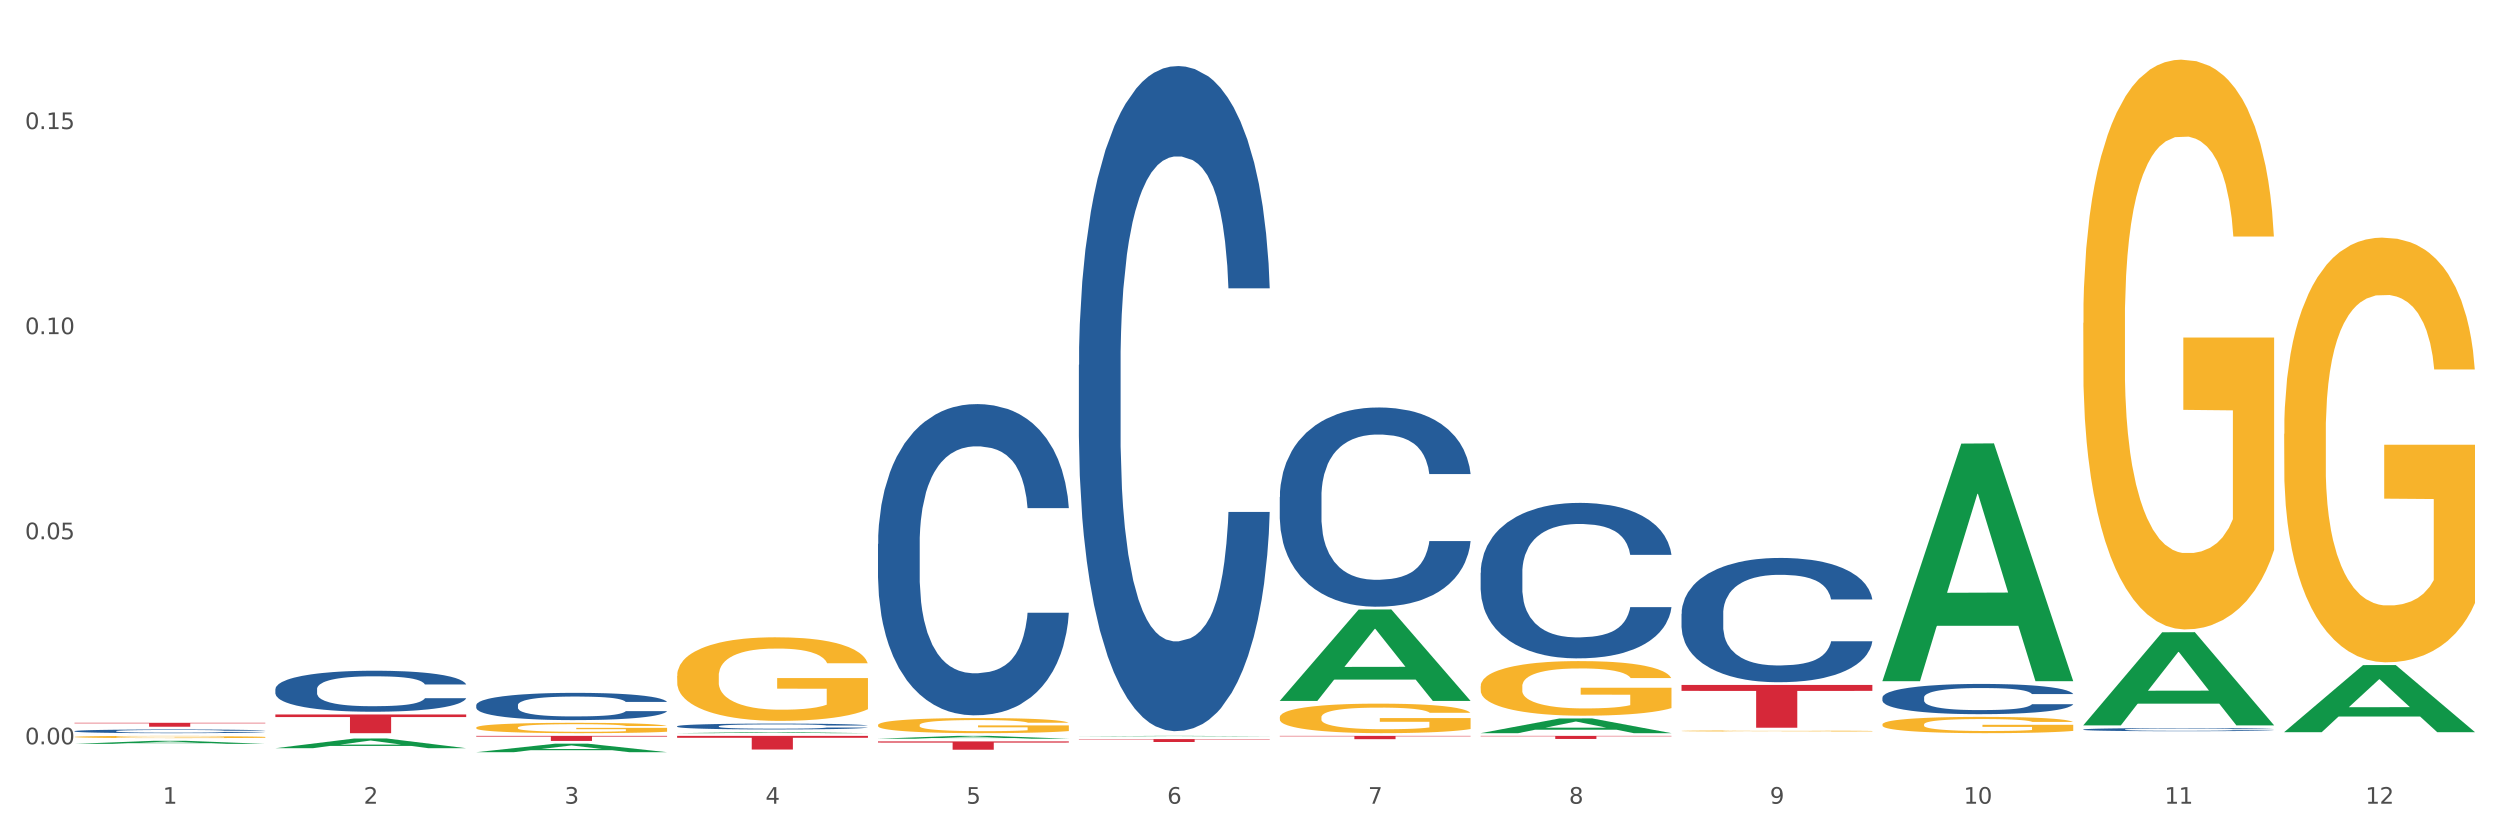 <?xml version="1.0" encoding="utf-8" standalone="no"?>
<!DOCTYPE svg PUBLIC "-//W3C//DTD SVG 1.1//EN"
  "http://www.w3.org/Graphics/SVG/1.1/DTD/svg11.dtd">
<svg xmlns:xlink="http://www.w3.org/1999/xlink" width="1080pt" height="360pt" viewBox="0 0 1080 360" xmlns="http://www.w3.org/2000/svg" version="1.1">
 <rect x="0" y="0" width="1080" height="360" fill="#333333" stroke="none"/>
 <defs>
  <style type="text/css">*{stroke-linejoin: round; stroke-linecap: butt}</style>
 </defs>
 <g id="figure_1">
  <g id="patch_1">
   <path d="M 0 360 
L 1080 360 
L 1080 0 
L 0 0 
z
" style="fill: #ffffff; stroke: #ffffff; stroke-linejoin: miter"/>
  </g>
  <g id="axes_1">
   <g id="matplotlib.axis_1">
    <g id="xtick_1">
     <g id="text_1">
      <!-- 1 -->
      <g style="fill: #4d4d4d" transform="translate(70.342 347.204) scale(0.096 -0.096)">
       <defs>
        <path id="DejaVuSans-31" d="M 794 531 
L 1825 531 
L 1825 4091 
L 703 3866 
L 703 4441 
L 1819 4666 
L 2450 4666 
L 2450 531 
L 3481 531 
L 3481 0 
L 794 0 
L 794 531 
z
" transform="scale(0.016)"/>
       </defs>
       <use xlink:href="#DejaVuSans-31"/>
      </g>
     </g>
    </g>
    <g id="xtick_2">
     <g id="text_2">
      <!-- 2 -->
      <g style="fill: #4d4d4d" transform="translate(157.122 347.204) scale(0.096 -0.096)">
       <defs>
        <path id="DejaVuSans-32" d="M 1228 531 
L 3431 531 
L 3431 0 
L 469 0 
L 469 531 
Q 828 903 1448 1529 
Q 2069 2156 2228 2338 
Q 2531 2678 2651 2914 
Q 2772 3150 2772 3378 
Q 2772 3750 2511 3984 
Q 2250 4219 1831 4219 
Q 1534 4219 1204 4116 
Q 875 4013 500 3803 
L 500 4441 
Q 881 4594 1212 4672 
Q 1544 4750 1819 4750 
Q 2544 4750 2975 4387 
Q 3406 4025 3406 3419 
Q 3406 3131 3298 2873 
Q 3191 2616 2906 2266 
Q 2828 2175 2409 1742 
Q 1991 1309 1228 531 
z
" transform="scale(0.016)"/>
       </defs>
       <use xlink:href="#DejaVuSans-32"/>
      </g>
     </g>
    </g>
    <g id="xtick_3">
     <g id="text_3">
      <!-- 3 -->
      <g style="fill: #4d4d4d" transform="translate(243.902 347.204) scale(0.096 -0.096)">
       <defs>
        <path id="DejaVuSans-33" d="M 2597 2516 
Q 3050 2419 3304 2112 
Q 3559 1806 3559 1356 
Q 3559 666 3084 287 
Q 2609 -91 1734 -91 
Q 1441 -91 1130 -33 
Q 819 25 488 141 
L 488 750 
Q 750 597 1062 519 
Q 1375 441 1716 441 
Q 2309 441 2620 675 
Q 2931 909 2931 1356 
Q 2931 1769 2642 2001 
Q 2353 2234 1838 2234 
L 1294 2234 
L 1294 2753 
L 1863 2753 
Q 2328 2753 2575 2939 
Q 2822 3125 2822 3475 
Q 2822 3834 2567 4026 
Q 2313 4219 1838 4219 
Q 1578 4219 1281 4162 
Q 984 4106 628 3988 
L 628 4550 
Q 988 4650 1302 4700 
Q 1616 4750 1894 4750 
Q 2613 4750 3031 4423 
Q 3450 4097 3450 3541 
Q 3450 3153 3228 2886 
Q 3006 2619 2597 2516 
z
" transform="scale(0.016)"/>
       </defs>
       <use xlink:href="#DejaVuSans-33"/>
      </g>
     </g>
    </g>
    <g id="xtick_4">
     <g id="text_4">
      <!-- 4 -->
      <g style="fill: #4d4d4d" transform="translate(330.683 347.204) scale(0.096 -0.096)">
       <defs>
        <path id="DejaVuSans-34" d="M 2419 4116 
L 825 1625 
L 2419 1625 
L 2419 4116 
z
M 2253 4666 
L 3047 4666 
L 3047 1625 
L 3713 1625 
L 3713 1100 
L 3047 1100 
L 3047 0 
L 2419 0 
L 2419 1100 
L 313 1100 
L 313 1709 
L 2253 4666 
z
" transform="scale(0.016)"/>
       </defs>
       <use xlink:href="#DejaVuSans-34"/>
      </g>
     </g>
    </g>
    <g id="xtick_5">
     <g id="text_5">
      <!-- 5 -->
      <g style="fill: #4d4d4d" transform="translate(417.463 347.204) scale(0.096 -0.096)">
       <defs>
        <path id="DejaVuSans-35" d="M 691 4666 
L 3169 4666 
L 3169 4134 
L 1269 4134 
L 1269 2991 
Q 1406 3038 1543 3061 
Q 1681 3084 1819 3084 
Q 2600 3084 3056 2656 
Q 3513 2228 3513 1497 
Q 3513 744 3044 326 
Q 2575 -91 1722 -91 
Q 1428 -91 1123 -41 
Q 819 9 494 109 
L 494 744 
Q 775 591 1075 516 
Q 1375 441 1709 441 
Q 2250 441 2565 725 
Q 2881 1009 2881 1497 
Q 2881 1984 2565 2268 
Q 2250 2553 1709 2553 
Q 1456 2553 1204 2497 
Q 953 2441 691 2322 
L 691 4666 
z
" transform="scale(0.016)"/>
       </defs>
       <use xlink:href="#DejaVuSans-35"/>
      </g>
     </g>
    </g>
    <g id="xtick_6">
     <g id="text_6">
      <!-- 6 -->
      <g style="fill: #4d4d4d" transform="translate(504.243 347.204) scale(0.096 -0.096)">
       <defs>
        <path id="DejaVuSans-36" d="M 2113 2584 
Q 1688 2584 1439 2293 
Q 1191 2003 1191 1497 
Q 1191 994 1439 701 
Q 1688 409 2113 409 
Q 2538 409 2786 701 
Q 3034 994 3034 1497 
Q 3034 2003 2786 2293 
Q 2538 2584 2113 2584 
z
M 3366 4563 
L 3366 3988 
Q 3128 4100 2886 4159 
Q 2644 4219 2406 4219 
Q 1781 4219 1451 3797 
Q 1122 3375 1075 2522 
Q 1259 2794 1537 2939 
Q 1816 3084 2150 3084 
Q 2853 3084 3261 2657 
Q 3669 2231 3669 1497 
Q 3669 778 3244 343 
Q 2819 -91 2113 -91 
Q 1303 -91 875 529 
Q 447 1150 447 2328 
Q 447 3434 972 4092 
Q 1497 4750 2381 4750 
Q 2619 4750 2861 4703 
Q 3103 4656 3366 4563 
z
" transform="scale(0.016)"/>
       </defs>
       <use xlink:href="#DejaVuSans-36"/>
      </g>
     </g>
    </g>
    <g id="xtick_7">
     <g id="text_7">
      <!-- 7 -->
      <g style="fill: #4d4d4d" transform="translate(591.024 347.204) scale(0.096 -0.096)">
       <defs>
        <path id="DejaVuSans-37" d="M 525 4666 
L 3525 4666 
L 3525 4397 
L 1831 0 
L 1172 0 
L 2766 4134 
L 525 4134 
L 525 4666 
z
" transform="scale(0.016)"/>
       </defs>
       <use xlink:href="#DejaVuSans-37"/>
      </g>
     </g>
    </g>
    <g id="xtick_8">
     <g id="text_8">
      <!-- 8 -->
      <g style="fill: #4d4d4d" transform="translate(677.804 347.204) scale(0.096 -0.096)">
       <defs>
        <path id="DejaVuSans-38" d="M 2034 2216 
Q 1584 2216 1326 1975 
Q 1069 1734 1069 1313 
Q 1069 891 1326 650 
Q 1584 409 2034 409 
Q 2484 409 2743 651 
Q 3003 894 3003 1313 
Q 3003 1734 2745 1975 
Q 2488 2216 2034 2216 
z
M 1403 2484 
Q 997 2584 770 2862 
Q 544 3141 544 3541 
Q 544 4100 942 4425 
Q 1341 4750 2034 4750 
Q 2731 4750 3128 4425 
Q 3525 4100 3525 3541 
Q 3525 3141 3298 2862 
Q 3072 2584 2669 2484 
Q 3125 2378 3379 2068 
Q 3634 1759 3634 1313 
Q 3634 634 3220 271 
Q 2806 -91 2034 -91 
Q 1263 -91 848 271 
Q 434 634 434 1313 
Q 434 1759 690 2068 
Q 947 2378 1403 2484 
z
M 1172 3481 
Q 1172 3119 1398 2916 
Q 1625 2713 2034 2713 
Q 2441 2713 2670 2916 
Q 2900 3119 2900 3481 
Q 2900 3844 2670 4047 
Q 2441 4250 2034 4250 
Q 1625 4250 1398 4047 
Q 1172 3844 1172 3481 
z
" transform="scale(0.016)"/>
       </defs>
       <use xlink:href="#DejaVuSans-38"/>
      </g>
     </g>
    </g>
    <g id="xtick_9">
     <g id="text_9">
      <!-- 9 -->
      <g style="fill: #4d4d4d" transform="translate(764.584 347.204) scale(0.096 -0.096)">
       <defs>
        <path id="DejaVuSans-39" d="M 703 97 
L 703 672 
Q 941 559 1184 500 
Q 1428 441 1663 441 
Q 2288 441 2617 861 
Q 2947 1281 2994 2138 
Q 2813 1869 2534 1725 
Q 2256 1581 1919 1581 
Q 1219 1581 811 2004 
Q 403 2428 403 3163 
Q 403 3881 828 4315 
Q 1253 4750 1959 4750 
Q 2769 4750 3195 4129 
Q 3622 3509 3622 2328 
Q 3622 1225 3098 567 
Q 2575 -91 1691 -91 
Q 1453 -91 1209 -44 
Q 966 3 703 97 
z
M 1959 2075 
Q 2384 2075 2632 2365 
Q 2881 2656 2881 3163 
Q 2881 3666 2632 3958 
Q 2384 4250 1959 4250 
Q 1534 4250 1286 3958 
Q 1038 3666 1038 3163 
Q 1038 2656 1286 2365 
Q 1534 2075 1959 2075 
z
" transform="scale(0.016)"/>
       </defs>
       <use xlink:href="#DejaVuSans-39"/>
      </g>
     </g>
    </g>
    <g id="xtick_10">
     <g id="text_10">
      <!-- 10 -->
      <g style="fill: #4d4d4d" transform="translate(848.311 347.204) scale(0.096 -0.096)">
       <defs>
        <path id="DejaVuSans-30" d="M 2034 4250 
Q 1547 4250 1301 3770 
Q 1056 3291 1056 2328 
Q 1056 1369 1301 889 
Q 1547 409 2034 409 
Q 2525 409 2770 889 
Q 3016 1369 3016 2328 
Q 3016 3291 2770 3770 
Q 2525 4250 2034 4250 
z
M 2034 4750 
Q 2819 4750 3233 4129 
Q 3647 3509 3647 2328 
Q 3647 1150 3233 529 
Q 2819 -91 2034 -91 
Q 1250 -91 836 529 
Q 422 1150 422 2328 
Q 422 3509 836 4129 
Q 1250 4750 2034 4750 
z
" transform="scale(0.016)"/>
       </defs>
       <use xlink:href="#DejaVuSans-31"/>
       <use xlink:href="#DejaVuSans-30" transform="translate(63.623 0)"/>
      </g>
     </g>
    </g>
    <g id="xtick_11">
     <g id="text_11">
      <!-- 11 -->
      <g style="fill: #4d4d4d" transform="translate(935.091 347.204) scale(0.096 -0.096)">
       <use xlink:href="#DejaVuSans-31"/>
       <use xlink:href="#DejaVuSans-31" transform="translate(63.623 0)"/>
      </g>
     </g>
    </g>
    <g id="xtick_12">
     <g id="text_12">
      <!-- 12 -->
      <g style="fill: #4d4d4d" transform="translate(1021.871 347.204) scale(0.096 -0.096)">
       <use xlink:href="#DejaVuSans-31"/>
       <use xlink:href="#DejaVuSans-32" transform="translate(63.623 0)"/>
      </g>
     </g>
    </g>
    <g id="xtick_13"/>
    <g id="xtick_14"/>
    <g id="xtick_15"/>
    <g id="xtick_16"/>
    <g id="xtick_17"/>
    <g id="xtick_18"/>
    <g id="xtick_19"/>
    <g id="xtick_20"/>
    <g id="xtick_21"/>
    <g id="xtick_22"/>
    <g id="xtick_23"/>
   </g>
   <g id="matplotlib.axis_2">
    <g id="ytick_1">
     <g id="text_13">
      <!-- 0.00 -->
      <g style="fill: #4d4d4d" transform="translate(10.8 321.547) scale(0.096 -0.096)">
       <defs>
        <path id="DejaVuSans-2e" d="M 684 794 
L 1344 794 
L 1344 0 
L 684 0 
L 684 794 
z
" transform="scale(0.016)"/>
       </defs>
       <use xlink:href="#DejaVuSans-30"/>
       <use xlink:href="#DejaVuSans-2e" transform="translate(63.623 0)"/>
       <use xlink:href="#DejaVuSans-30" transform="translate(95.41 0)"/>
       <use xlink:href="#DejaVuSans-30" transform="translate(159.033 0)"/>
      </g>
     </g>
    </g>
    <g id="ytick_2">
     <g id="text_14">
      <!-- 0.05 -->
      <g style="fill: #4d4d4d" transform="translate(10.8 232.952) scale(0.096 -0.096)">
       <use xlink:href="#DejaVuSans-30"/>
       <use xlink:href="#DejaVuSans-2e" transform="translate(63.623 0)"/>
       <use xlink:href="#DejaVuSans-30" transform="translate(95.41 0)"/>
       <use xlink:href="#DejaVuSans-35" transform="translate(159.033 0)"/>
      </g>
     </g>
    </g>
    <g id="ytick_3">
     <g id="text_15">
      <!-- 0.10 -->
      <g style="fill: #4d4d4d" transform="translate(10.8 144.358) scale(0.096 -0.096)">
       <use xlink:href="#DejaVuSans-30"/>
       <use xlink:href="#DejaVuSans-2e" transform="translate(63.623 0)"/>
       <use xlink:href="#DejaVuSans-31" transform="translate(95.41 0)"/>
       <use xlink:href="#DejaVuSans-30" transform="translate(159.033 0)"/>
      </g>
     </g>
    </g>
    <g id="ytick_4">
     <g id="text_16">
      <!-- 0.15 -->
      <g style="fill: #4d4d4d" transform="translate(10.8 55.764) scale(0.096 -0.096)">
       <use xlink:href="#DejaVuSans-30"/>
       <use xlink:href="#DejaVuSans-2e" transform="translate(63.623 0)"/>
       <use xlink:href="#DejaVuSans-31" transform="translate(95.41 0)"/>
       <use xlink:href="#DejaVuSans-35" transform="translate(159.033 0)"/>
      </g>
     </g>
    </g>
    <g id="ytick_5"/>
    <g id="ytick_6"/>
    <g id="ytick_7"/>
   </g>
   <g id="PolyCollection_1">
    <path d="M 32.175 321.354 
L 32.26 321.353 
L 66.256 320.031 
L 80.365 320.03 
L 114.616 321.357 
L 98.298 321.357 
L 90.904 321.048 
L 55.803 321.048 
L 55.548 321.053 
L 48.408 321.357 
L 32.175 321.357 
L 32.175 321.354 
L 60.222 320.863 
L 86.484 320.862 
L 73.481 320.313 
L 73.311 320.31 
L 73.141 320.314 
L 60.137 320.862 
L 60.222 320.863 
L 32.175 321.354 
z
" clip-path="url(#p9146ac9e00)" style="fill: #109648"/>
    <path d="M 118.955 323.219 
L 119.04 323.215 
L 153.037 319.034 
L 167.145 319.03 
L 201.397 323.227 
L 185.078 323.227 
L 177.684 322.25 
L 142.583 322.25 
L 142.328 322.266 
L 135.189 323.227 
L 118.955 323.227 
L 118.955 323.219 
L 147.002 321.666 
L 173.265 321.663 
L 160.261 319.924 
L 160.091 319.917 
L 159.921 319.928 
L 146.917 321.663 
L 147.002 321.666 
L 118.955 323.219 
z
" clip-path="url(#p9146ac9e00)" style="fill: #109648"/>
    <path d="M 205.736 324.943 
L 205.821 324.939 
L 239.817 321.267 
L 253.926 321.263 
L 288.177 324.95 
L 271.859 324.95 
L 264.464 324.091 
L 229.363 324.091 
L 229.108 324.105 
L 221.969 324.95 
L 205.736 324.95 
L 205.736 324.943 
L 233.783 323.579 
L 260.045 323.575 
L 247.041 322.049 
L 246.871 322.042 
L 246.701 322.053 
L 233.698 323.575 
L 233.783 323.579 
L 205.736 324.943 
z
" clip-path="url(#p9146ac9e00)" style="fill: #109648"/>
    <path d="M 813.198 312.946 
L 813.295 312.939 
L 813.295 312.708 
L 813.49 312.509 
L 814.463 312.027 
L 815.923 311.628 
L 816.994 311.416 
L 818.065 311.243 
L 819.33 311.069 
L 820.887 310.889 
L 823.71 310.626 
L 825.462 310.491 
L 827.603 310.349 
L 831.497 310.144 
L 834.319 310.028 
L 837.239 309.932 
L 842.009 309.816 
L 845.123 309.765 
L 848.433 309.726 
L 852.423 309.7 
L 855.441 309.694 
L 862.059 309.713 
L 867.705 309.771 
L 870.43 309.816 
L 873.934 309.893 
L 875.783 309.945 
L 878.801 310.047 
L 881.915 310.182 
L 884.057 310.298 
L 887.269 310.517 
L 889.702 310.735 
L 891.941 311.005 
L 893.109 311.191 
L 893.985 311.365 
L 894.763 311.564 
L 895.542 311.879 
L 878.022 311.879 
L 877.341 311.654 
L 876.27 311.442 
L 874.713 311.236 
L 873.35 311.108 
L 871.014 310.947 
L 868.873 310.844 
L 866.634 310.767 
L 863.909 310.703 
L 861.767 310.671 
L 858.75 310.645 
L 852.813 310.652 
L 848.822 310.703 
L 846.097 310.767 
L 844.345 310.825 
L 842.787 310.889 
L 841.035 310.979 
L 838.991 311.114 
L 837.531 311.236 
L 836.071 311.391 
L 834.903 311.545 
L 833.833 311.725 
L 832.957 311.918 
L 832.275 312.117 
L 831.691 312.361 
L 831.205 312.766 
L 831.205 313.646 
L 831.399 313.846 
L 831.886 314.109 
L 832.47 314.308 
L 833.443 314.546 
L 834.319 314.707 
L 835.974 314.938 
L 837.823 315.131 
L 839.283 315.253 
L 840.743 315.356 
L 843.274 315.497 
L 846.097 315.613 
L 848.53 315.684 
L 851.839 315.748 
L 854.078 315.774 
L 856.025 315.786 
L 860.794 315.786 
L 864.201 315.767 
L 867.997 315.722 
L 870.917 315.664 
L 873.35 315.594 
L 876.075 315.478 
L 877.827 315.369 
L 877.827 314.025 
L 856.414 314.019 
L 856.414 313.126 
L 895.639 313.126 
L 895.639 315.748 
L 893.985 315.883 
L 892.135 316.005 
L 890.189 316.114 
L 887.269 316.249 
L 883.765 316.378 
L 880.65 316.468 
L 877.341 316.545 
L 873.447 316.615 
L 868.386 316.68 
L 865.271 316.705 
L 861.378 316.725 
L 856.803 316.731 
L 852.813 316.718 
L 848.919 316.686 
L 844.831 316.628 
L 840.841 316.545 
L 837.823 316.461 
L 834.806 316.358 
L 831.594 316.223 
L 829.063 316.095 
L 827.117 315.979 
L 824.975 315.831 
L 822.639 315.639 
L 820.887 315.465 
L 819.33 315.285 
L 817.675 315.054 
L 816.507 314.855 
L 815.339 314.604 
L 814.658 314.418 
L 813.879 314.128 
L 813.295 313.723 
L 813.198 312.946 
z
" clip-path="url(#p9146ac9e00)" style="fill: #f7b32b"/>
    <path d="M 899.978 139.513 
L 900.076 139.288 
L 900.076 131.195 
L 900.27 124.226 
L 901.244 107.365 
L 902.704 93.427 
L 903.774 86.009 
L 904.845 79.939 
L 906.11 73.869 
L 907.668 67.574 
L 910.49 58.357 
L 912.242 53.636 
L 914.384 48.69 
L 918.277 41.496 
L 921.1 37.45 
L 924.02 34.077 
L 928.789 30.031 
L 931.904 28.232 
L 935.213 26.884 
L 939.204 25.984 
L 942.221 25.759 
L 948.84 26.434 
L 954.485 28.457 
L 957.21 30.031 
L 960.714 32.729 
L 962.564 34.527 
L 965.581 38.124 
L 968.696 42.845 
L 970.837 46.892 
L 974.049 54.535 
L 976.482 62.179 
L 978.721 71.621 
L 979.889 78.14 
L 980.765 84.21 
L 981.544 91.179 
L 982.322 102.195 
L 964.802 102.195 
L 964.121 94.326 
L 963.05 86.908 
L 961.493 79.714 
L 960.13 75.218 
L 957.794 69.597 
L 955.653 66 
L 953.414 63.303 
L 950.689 61.055 
L 948.548 59.931 
L 945.53 59.031 
L 939.593 59.256 
L 935.602 61.055 
L 932.877 63.303 
L 931.125 65.326 
L 929.568 67.574 
L 927.816 70.721 
L 925.772 75.442 
L 924.312 79.714 
L 922.852 85.109 
L 921.684 90.505 
L 920.613 96.799 
L 919.737 103.544 
L 919.056 110.513 
L 918.472 119.056 
L 917.985 133.219 
L 917.985 164.017 
L 918.18 170.987 
L 918.666 180.204 
L 919.25 187.173 
L 920.224 195.491 
L 921.1 201.111 
L 922.754 209.204 
L 924.604 215.949 
L 926.064 220.22 
L 927.524 223.817 
L 930.054 228.763 
L 932.877 232.809 
L 935.31 235.282 
L 938.62 237.53 
L 940.858 238.43 
L 942.805 238.879 
L 947.574 238.879 
L 950.981 238.205 
L 954.777 236.631 
L 957.697 234.608 
L 960.13 232.135 
L 962.856 228.088 
L 964.608 224.267 
L 964.608 177.281 
L 943.194 177.056 
L 943.194 145.808 
L 982.42 145.808 
L 982.42 237.53 
L 980.765 242.251 
L 978.916 246.523 
L 976.969 250.344 
L 974.049 255.065 
L 970.545 259.562 
L 967.43 262.709 
L 964.121 265.407 
L 960.228 267.88 
L 955.166 270.128 
L 952.052 271.027 
L 948.158 271.701 
L 943.584 271.926 
L 939.593 271.477 
L 935.7 270.353 
L 931.612 268.329 
L 927.621 265.407 
L 924.604 262.484 
L 921.586 258.887 
L 918.374 254.166 
L 915.844 249.67 
L 913.897 245.623 
L 911.756 240.453 
L 909.42 233.709 
L 907.668 227.639 
L 906.11 221.344 
L 904.456 213.251 
L 903.288 206.282 
L 902.12 197.514 
L 901.438 190.995 
L 900.66 180.878 
L 900.076 166.715 
L 899.978 139.513 
z
" clip-path="url(#p9146ac9e00)" style="fill: #f7b32b"/>
    <path d="M 986.759 187.434 
L 986.856 187.266 
L 986.856 181.234 
L 987.051 176.039 
L 988.024 163.472 
L 989.484 153.083 
L 990.555 147.553 
L 991.625 143.029 
L 992.891 138.504 
L 994.448 133.812 
L 997.271 126.942 
L 999.023 123.423 
L 1001.164 119.737 
L 1005.057 114.375 
L 1007.88 111.359 
L 1010.8 108.845 
L 1015.569 105.829 
L 1018.684 104.488 
L 1021.993 103.483 
L 1025.984 102.813 
L 1029.001 102.645 
L 1035.62 103.148 
L 1041.265 104.656 
L 1043.991 105.829 
L 1047.495 107.84 
L 1049.344 109.18 
L 1052.361 111.861 
L 1055.476 115.38 
L 1057.617 118.396 
L 1060.829 124.094 
L 1063.263 129.791 
L 1065.501 136.829 
L 1066.669 141.688 
L 1067.545 146.212 
L 1068.324 151.407 
L 1069.103 159.618 
L 1051.583 159.618 
L 1050.901 153.753 
L 1049.831 148.223 
L 1048.273 142.861 
L 1046.911 139.51 
L 1044.575 135.321 
L 1042.433 132.64 
L 1040.195 130.629 
L 1037.469 128.953 
L 1035.328 128.115 
L 1032.311 127.445 
L 1026.373 127.613 
L 1022.383 128.953 
L 1019.657 130.629 
L 1017.905 132.137 
L 1016.348 133.812 
L 1014.596 136.158 
L 1012.552 139.677 
L 1011.092 142.861 
L 1009.632 146.883 
L 1008.464 150.904 
L 1007.393 155.596 
L 1006.517 160.623 
L 1005.836 165.818 
L 1005.252 172.185 
L 1004.765 182.742 
L 1004.765 205.698 
L 1004.96 210.893 
L 1005.447 217.763 
L 1006.031 222.958 
L 1007.004 229.158 
L 1007.88 233.347 
L 1009.535 239.379 
L 1011.384 244.406 
L 1012.844 247.59 
L 1014.304 250.271 
L 1016.835 253.957 
L 1019.657 256.974 
L 1022.091 258.817 
L 1025.4 260.493 
L 1027.639 261.163 
L 1029.585 261.498 
L 1034.355 261.498 
L 1037.761 260.995 
L 1041.557 259.822 
L 1044.477 258.314 
L 1046.911 256.471 
L 1049.636 253.455 
L 1051.388 250.606 
L 1051.388 215.585 
L 1029.975 215.417 
L 1029.975 192.126 
L 1069.2 192.126 
L 1069.2 260.493 
L 1067.545 264.011 
L 1065.696 267.195 
L 1063.749 270.044 
L 1060.829 273.563 
L 1057.325 276.914 
L 1054.211 279.26 
L 1050.901 281.271 
L 1047.008 283.114 
L 1041.947 284.79 
L 1038.832 285.46 
L 1034.939 285.963 
L 1030.364 286.13 
L 1026.373 285.795 
L 1022.48 284.957 
L 1018.392 283.449 
L 1014.401 281.271 
L 1011.384 279.092 
L 1008.367 276.411 
L 1005.155 272.892 
L 1002.624 269.541 
L 1000.677 266.525 
L 998.536 262.671 
L 996.2 257.644 
L 994.448 253.12 
L 992.891 248.428 
L 991.236 242.395 
L 990.068 237.201 
L 988.9 230.666 
L 988.219 225.806 
L 987.44 218.266 
L 986.856 207.709 
L 986.759 187.434 
z
" clip-path="url(#p9146ac9e00)" style="fill: #f7b32b"/>
    <path d="M 292.516 291.997 
L 292.613 291.964 
L 292.613 290.777 
L 292.808 289.754 
L 293.781 287.281 
L 295.241 285.236 
L 296.312 284.147 
L 297.383 283.257 
L 298.648 282.366 
L 300.205 281.442 
L 303.028 280.09 
L 304.78 279.398 
L 306.921 278.672 
L 310.815 277.616 
L 313.637 277.023 
L 316.557 276.528 
L 321.327 275.934 
L 324.441 275.67 
L 327.751 275.472 
L 331.741 275.341 
L 334.759 275.308 
L 341.377 275.407 
L 347.023 275.703 
L 349.748 275.934 
L 353.252 276.33 
L 355.101 276.594 
L 358.119 277.122 
L 361.233 277.814 
L 363.375 278.408 
L 366.587 279.529 
L 369.02 280.651 
L 371.259 282.036 
L 372.427 282.993 
L 373.303 283.883 
L 374.081 284.906 
L 374.86 286.522 
L 357.34 286.522 
L 356.659 285.368 
L 355.588 284.279 
L 354.031 283.224 
L 352.668 282.564 
L 350.332 281.739 
L 348.191 281.212 
L 345.952 280.816 
L 343.227 280.486 
L 341.085 280.321 
L 338.068 280.189 
L 332.131 280.222 
L 328.14 280.486 
L 325.415 280.816 
L 323.663 281.113 
L 322.105 281.442 
L 320.353 281.904 
L 318.309 282.597 
L 316.849 283.224 
L 315.389 284.015 
L 314.221 284.807 
L 313.151 285.73 
L 312.275 286.72 
L 311.593 287.742 
L 311.009 288.996 
L 310.523 291.074 
L 310.523 295.592 
L 310.717 296.615 
L 311.204 297.967 
L 311.788 298.99 
L 312.761 300.21 
L 313.637 301.035 
L 315.292 302.222 
L 317.141 303.212 
L 318.601 303.838 
L 320.061 304.366 
L 322.592 305.092 
L 325.415 305.685 
L 327.848 306.048 
L 331.157 306.378 
L 333.396 306.51 
L 335.343 306.576 
L 340.112 306.576 
L 343.519 306.477 
L 347.315 306.246 
L 350.235 305.949 
L 352.668 305.586 
L 355.393 304.993 
L 357.145 304.432 
L 357.145 297.538 
L 335.732 297.505 
L 335.732 292.921 
L 374.957 292.921 
L 374.957 306.378 
L 373.303 307.071 
L 371.453 307.697 
L 369.507 308.258 
L 366.587 308.951 
L 363.083 309.61 
L 359.968 310.072 
L 356.659 310.468 
L 352.765 310.831 
L 347.704 311.161 
L 344.589 311.293 
L 340.696 311.391 
L 336.121 311.424 
L 332.131 311.359 
L 328.237 311.194 
L 324.149 310.897 
L 320.159 310.468 
L 317.141 310.039 
L 314.124 309.511 
L 310.912 308.819 
L 308.381 308.159 
L 306.435 307.565 
L 304.293 306.807 
L 301.957 305.817 
L 300.205 304.927 
L 298.648 304.003 
L 296.993 302.816 
L 295.825 301.793 
L 294.657 300.507 
L 293.976 299.55 
L 293.197 298.066 
L 292.613 295.988 
L 292.516 291.997 
z
" clip-path="url(#p9146ac9e00)" style="fill: #f7b32b"/>
    <path d="M 379.296 313.214 
L 379.394 313.208 
L 379.394 312.993 
L 379.588 312.808 
L 380.562 312.36 
L 382.022 311.99 
L 383.092 311.793 
L 384.163 311.632 
L 385.428 311.471 
L 386.986 311.304 
L 389.808 311.059 
L 391.56 310.933 
L 393.702 310.802 
L 397.595 310.611 
L 400.418 310.503 
L 403.338 310.414 
L 408.107 310.306 
L 411.222 310.259 
L 414.531 310.223 
L 418.522 310.199 
L 421.539 310.193 
L 428.158 310.211 
L 433.803 310.265 
L 436.528 310.306 
L 440.032 310.378 
L 441.882 310.426 
L 444.899 310.521 
L 448.014 310.647 
L 450.155 310.754 
L 453.367 310.957 
L 455.8 311.16 
L 458.039 311.411 
L 459.207 311.584 
L 460.083 311.745 
L 460.862 311.931 
L 461.64 312.223 
L 444.12 312.223 
L 443.439 312.014 
L 442.368 311.817 
L 440.811 311.626 
L 439.448 311.507 
L 437.112 311.357 
L 434.971 311.262 
L 432.732 311.19 
L 430.007 311.13 
L 427.866 311.101 
L 424.848 311.077 
L 418.911 311.083 
L 414.92 311.13 
L 412.195 311.19 
L 410.443 311.244 
L 408.886 311.304 
L 407.134 311.387 
L 405.09 311.513 
L 403.63 311.626 
L 402.17 311.769 
L 401.002 311.913 
L 399.931 312.08 
L 399.055 312.259 
L 398.374 312.444 
L 397.79 312.671 
L 397.303 313.047 
L 397.303 313.865 
L 397.498 314.05 
L 397.984 314.295 
L 398.568 314.48 
L 399.542 314.701 
L 400.418 314.85 
L 402.072 315.065 
L 403.922 315.244 
L 405.382 315.358 
L 406.842 315.453 
L 409.372 315.585 
L 412.195 315.692 
L 414.628 315.758 
L 417.938 315.818 
L 420.176 315.841 
L 422.123 315.853 
L 426.892 315.853 
L 430.299 315.835 
L 434.095 315.794 
L 437.015 315.74 
L 439.448 315.674 
L 442.174 315.567 
L 443.926 315.465 
L 443.926 314.217 
L 422.512 314.211 
L 422.512 313.381 
L 461.738 313.381 
L 461.738 315.818 
L 460.083 315.943 
L 458.234 316.056 
L 456.287 316.158 
L 453.367 316.283 
L 449.863 316.403 
L 446.748 316.486 
L 443.439 316.558 
L 439.546 316.624 
L 434.484 316.683 
L 431.37 316.707 
L 427.476 316.725 
L 422.902 316.731 
L 418.911 316.719 
L 415.018 316.689 
L 410.93 316.636 
L 406.939 316.558 
L 403.922 316.48 
L 400.904 316.385 
L 397.692 316.259 
L 395.162 316.14 
L 393.215 316.033 
L 391.074 315.895 
L 388.738 315.716 
L 386.986 315.555 
L 385.428 315.388 
L 383.774 315.173 
L 382.606 314.988 
L 381.438 314.755 
L 380.756 314.582 
L 379.978 314.313 
L 379.394 313.937 
L 379.296 313.214 
z
" clip-path="url(#p9146ac9e00)" style="fill: #f7b32b"/>
    <path d="M 552.857 309.868 
L 552.954 309.856 
L 552.954 309.437 
L 553.149 309.075 
L 554.122 308.201 
L 555.582 307.479 
L 556.653 307.094 
L 557.724 306.78 
L 558.989 306.465 
L 560.546 306.139 
L 563.369 305.661 
L 565.121 305.416 
L 567.262 305.16 
L 571.156 304.787 
L 573.978 304.578 
L 576.898 304.403 
L 581.668 304.193 
L 584.782 304.1 
L 588.092 304.03 
L 592.082 303.983 
L 595.1 303.972 
L 601.718 304.007 
L 607.364 304.111 
L 610.089 304.193 
L 613.593 304.333 
L 615.442 304.426 
L 618.46 304.612 
L 621.574 304.857 
L 623.716 305.067 
L 626.928 305.463 
L 629.361 305.859 
L 631.6 306.349 
L 632.768 306.687 
L 633.644 307.001 
L 634.422 307.362 
L 635.201 307.933 
L 617.681 307.933 
L 617 307.526 
L 615.929 307.141 
L 614.372 306.768 
L 613.009 306.535 
L 610.673 306.244 
L 608.532 306.057 
L 606.293 305.918 
L 603.568 305.801 
L 601.426 305.743 
L 598.409 305.696 
L 592.472 305.708 
L 588.481 305.801 
L 585.756 305.918 
L 584.004 306.022 
L 582.446 306.139 
L 580.694 306.302 
L 578.65 306.547 
L 577.19 306.768 
L 575.73 307.048 
L 574.562 307.328 
L 573.492 307.654 
L 572.616 308.003 
L 571.934 308.365 
L 571.35 308.807 
L 570.864 309.541 
L 570.864 311.138 
L 571.058 311.499 
L 571.545 311.977 
L 572.129 312.338 
L 573.102 312.769 
L 573.978 313.061 
L 575.633 313.48 
L 577.482 313.83 
L 578.942 314.051 
L 580.402 314.237 
L 582.933 314.494 
L 585.756 314.704 
L 588.189 314.832 
L 591.498 314.948 
L 593.737 314.995 
L 595.684 315.018 
L 600.453 315.018 
L 603.86 314.983 
L 607.656 314.902 
L 610.576 314.797 
L 613.009 314.669 
L 615.734 314.459 
L 617.486 314.261 
L 617.486 311.825 
L 596.073 311.814 
L 596.073 310.194 
L 635.298 310.194 
L 635.298 314.948 
L 633.644 315.193 
L 631.794 315.414 
L 629.848 315.612 
L 626.928 315.857 
L 623.424 316.09 
L 620.309 316.253 
L 617 316.393 
L 613.106 316.521 
L 608.045 316.638 
L 604.93 316.685 
L 601.037 316.719 
L 596.462 316.731 
L 592.472 316.708 
L 588.578 316.65 
L 584.49 316.545 
L 580.5 316.393 
L 577.482 316.242 
L 574.465 316.055 
L 571.253 315.811 
L 568.722 315.578 
L 566.776 315.368 
L 564.634 315.1 
L 562.298 314.75 
L 560.546 314.436 
L 558.989 314.109 
L 557.334 313.69 
L 556.166 313.329 
L 554.998 312.874 
L 554.317 312.536 
L 553.538 312.012 
L 552.954 311.278 
L 552.857 309.868 
z
" clip-path="url(#p9146ac9e00)" style="fill: #f7b32b"/>
    <path d="M 639.637 296.497 
L 639.735 296.475 
L 639.735 295.699 
L 639.929 295.031 
L 640.903 293.415 
L 642.363 292.078 
L 643.433 291.367 
L 644.504 290.785 
L 645.769 290.203 
L 647.327 289.6 
L 650.149 288.716 
L 651.901 288.263 
L 654.043 287.789 
L 657.936 287.099 
L 660.759 286.711 
L 663.679 286.388 
L 668.448 286 
L 671.563 285.828 
L 674.872 285.698 
L 678.863 285.612 
L 681.88 285.591 
L 688.499 285.655 
L 694.144 285.849 
L 696.869 286 
L 700.373 286.259 
L 702.223 286.431 
L 705.24 286.776 
L 708.355 287.229 
L 710.496 287.617 
L 713.708 288.349 
L 716.141 289.082 
L 718.38 289.988 
L 719.548 290.613 
L 720.424 291.195 
L 721.203 291.863 
L 721.981 292.919 
L 704.461 292.919 
L 703.78 292.164 
L 702.709 291.453 
L 701.152 290.763 
L 699.789 290.332 
L 697.453 289.794 
L 695.312 289.449 
L 693.073 289.19 
L 690.348 288.975 
L 688.207 288.867 
L 685.189 288.781 
L 679.252 288.802 
L 675.261 288.975 
L 672.536 289.19 
L 670.784 289.384 
L 669.227 289.6 
L 667.475 289.901 
L 665.431 290.354 
L 663.971 290.763 
L 662.511 291.281 
L 661.343 291.798 
L 660.272 292.402 
L 659.396 293.048 
L 658.715 293.716 
L 658.131 294.535 
L 657.644 295.893 
L 657.644 298.846 
L 657.839 299.514 
L 658.325 300.398 
L 658.909 301.066 
L 659.883 301.864 
L 660.759 302.403 
L 662.413 303.178 
L 664.263 303.825 
L 665.723 304.235 
L 667.183 304.579 
L 669.713 305.054 
L 672.536 305.442 
L 674.969 305.679 
L 678.279 305.894 
L 680.517 305.98 
L 682.464 306.024 
L 687.233 306.024 
L 690.64 305.959 
L 694.436 305.808 
L 697.356 305.614 
L 699.789 305.377 
L 702.515 304.989 
L 704.267 304.623 
L 704.267 300.118 
L 682.853 300.096 
L 682.853 297.1 
L 722.079 297.1 
L 722.079 305.894 
L 720.424 306.347 
L 718.575 306.756 
L 716.628 307.123 
L 713.708 307.575 
L 710.204 308.007 
L 707.089 308.308 
L 703.78 308.567 
L 699.887 308.804 
L 694.825 309.02 
L 691.711 309.106 
L 687.817 309.17 
L 683.243 309.192 
L 679.252 309.149 
L 675.359 309.041 
L 671.271 308.847 
L 667.28 308.567 
L 664.263 308.287 
L 661.245 307.942 
L 658.033 307.489 
L 655.503 307.058 
L 653.556 306.67 
L 651.415 306.174 
L 649.079 305.528 
L 647.327 304.946 
L 645.769 304.342 
L 644.115 303.566 
L 642.947 302.898 
L 641.779 302.058 
L 641.097 301.433 
L 640.319 300.463 
L 639.735 299.105 
L 639.637 296.497 
z
" clip-path="url(#p9146ac9e00)" style="fill: #f7b32b"/>
    <path d="M 726.418 315.768 
L 726.515 315.768 
L 726.515 315.753 
L 726.71 315.74 
L 727.683 315.708 
L 729.143 315.682 
L 730.214 315.668 
L 731.284 315.657 
L 732.55 315.646 
L 734.107 315.634 
L 736.93 315.617 
L 738.682 315.608 
L 740.823 315.599 
L 744.716 315.585 
L 747.539 315.578 
L 750.459 315.571 
L 755.228 315.564 
L 758.343 315.56 
L 761.652 315.558 
L 765.643 315.556 
L 768.66 315.556 
L 775.279 315.557 
L 780.924 315.561 
L 783.65 315.564 
L 787.154 315.569 
L 789.003 315.572 
L 792.02 315.579 
L 795.135 315.588 
L 797.276 315.595 
L 800.488 315.61 
L 802.922 315.624 
L 805.16 315.642 
L 806.328 315.654 
L 807.204 315.665 
L 807.983 315.678 
L 808.762 315.699 
L 791.242 315.699 
L 790.56 315.684 
L 789.49 315.67 
L 787.932 315.657 
L 786.57 315.648 
L 784.234 315.638 
L 782.092 315.631 
L 779.854 315.626 
L 777.128 315.622 
L 774.987 315.62 
L 771.97 315.618 
L 766.032 315.618 
L 762.042 315.622 
L 759.316 315.626 
L 757.564 315.63 
L 756.007 315.634 
L 754.255 315.64 
L 752.211 315.649 
L 750.751 315.657 
L 749.291 315.667 
L 748.123 315.677 
L 747.052 315.689 
L 746.176 315.701 
L 745.495 315.714 
L 744.911 315.73 
L 744.424 315.757 
L 744.424 315.814 
L 744.619 315.827 
L 745.106 315.845 
L 745.69 315.858 
L 746.663 315.873 
L 747.539 315.884 
L 749.194 315.899 
L 751.043 315.911 
L 752.503 315.919 
L 753.963 315.926 
L 756.494 315.935 
L 759.316 315.943 
L 761.75 315.948 
L 765.059 315.952 
L 767.298 315.953 
L 769.244 315.954 
L 774.014 315.954 
L 777.42 315.953 
L 781.216 315.95 
L 784.136 315.946 
L 786.57 315.942 
L 789.295 315.934 
L 791.047 315.927 
L 791.047 315.839 
L 769.634 315.839 
L 769.634 315.78 
L 808.859 315.78 
L 808.859 315.952 
L 807.204 315.961 
L 805.355 315.969 
L 803.408 315.976 
L 800.488 315.984 
L 796.984 315.993 
L 793.87 315.999 
L 790.56 316.004 
L 786.667 316.008 
L 781.606 316.013 
L 778.491 316.014 
L 774.598 316.016 
L 770.023 316.016 
L 766.032 316.015 
L 762.139 316.013 
L 758.051 316.009 
L 754.06 316.004 
L 751.043 315.998 
L 748.026 315.992 
L 744.814 315.983 
L 742.283 315.974 
L 740.336 315.967 
L 738.195 315.957 
L 735.859 315.945 
L 734.107 315.933 
L 732.55 315.921 
L 730.895 315.906 
L 729.727 315.893 
L 728.559 315.877 
L 727.878 315.865 
L 727.099 315.846 
L 726.515 315.819 
L 726.418 315.768 
z
" clip-path="url(#p9146ac9e00)" style="fill: #f7b32b"/>
    <path d="M 379.296 319.117 
L 379.381 319.116 
L 413.378 317.901 
L 427.486 317.9 
L 461.738 319.12 
L 445.419 319.12 
L 438.025 318.836 
L 402.924 318.836 
L 402.669 318.84 
L 395.53 319.12 
L 379.296 319.12 
L 379.296 319.117 
L 407.343 318.666 
L 433.606 318.665 
L 420.602 318.16 
L 420.432 318.157 
L 420.262 318.161 
L 407.258 318.665 
L 407.343 318.666 
L 379.296 319.117 
z
" clip-path="url(#p9146ac9e00)" style="fill: #109648"/>
    <path d="M 466.077 318.11 
L 466.162 318.11 
L 500.158 317.9 
L 514.267 317.9 
L 548.518 318.11 
L 532.2 318.11 
L 524.805 318.061 
L 489.704 318.061 
L 489.449 318.062 
L 482.31 318.11 
L 466.077 318.11 
L 466.077 318.11 
L 494.124 318.032 
L 520.386 318.032 
L 507.382 317.945 
L 507.212 317.944 
L 507.042 317.945 
L 494.039 318.032 
L 494.124 318.032 
L 466.077 318.11 
z
" clip-path="url(#p9146ac9e00)" style="fill: #109648"/>
    <path d="M 292.516 316.73 
L 292.601 316.73 
L 326.597 316.289 
L 340.706 316.289 
L 374.957 316.731 
L 358.639 316.731 
L 351.245 316.628 
L 316.144 316.628 
L 315.889 316.63 
L 308.749 316.731 
L 292.516 316.731 
L 292.516 316.73 
L 320.563 316.567 
L 346.825 316.566 
L 333.822 316.383 
L 333.652 316.382 
L 333.482 316.383 
L 320.478 316.566 
L 320.563 316.567 
L 292.516 316.73 
z
" clip-path="url(#p9146ac9e00)" style="fill: #109648"/>
    <path d="M 205.736 314.324 
L 205.833 314.32 
L 205.833 314.173 
L 206.028 314.046 
L 207.001 313.74 
L 208.461 313.486 
L 209.532 313.352 
L 210.602 313.241 
L 211.868 313.131 
L 213.425 313.016 
L 216.248 312.849 
L 218 312.763 
L 220.141 312.673 
L 224.034 312.542 
L 226.857 312.469 
L 229.777 312.408 
L 234.546 312.334 
L 237.661 312.301 
L 240.97 312.277 
L 244.961 312.26 
L 247.978 312.256 
L 254.597 312.269 
L 260.242 312.305 
L 262.968 312.334 
L 266.472 312.383 
L 268.321 312.416 
L 271.338 312.481 
L 274.453 312.567 
L 276.594 312.641 
L 279.806 312.779 
L 282.24 312.918 
L 284.478 313.09 
L 285.646 313.209 
L 286.522 313.319 
L 287.301 313.446 
L 288.08 313.646 
L 270.56 313.646 
L 269.878 313.503 
L 268.808 313.368 
L 267.25 313.237 
L 265.888 313.155 
L 263.552 313.053 
L 261.41 312.988 
L 259.172 312.939 
L 256.446 312.898 
L 254.305 312.878 
L 251.288 312.861 
L 245.35 312.865 
L 241.36 312.898 
L 238.634 312.939 
L 236.882 312.976 
L 235.325 313.016 
L 233.573 313.074 
L 231.529 313.16 
L 230.069 313.237 
L 228.609 313.335 
L 227.441 313.433 
L 226.37 313.548 
L 225.494 313.67 
L 224.813 313.797 
L 224.229 313.952 
L 223.742 314.21 
L 223.742 314.77 
L 223.937 314.896 
L 224.424 315.064 
L 225.008 315.191 
L 225.981 315.342 
L 226.857 315.444 
L 228.512 315.591 
L 230.361 315.714 
L 231.821 315.791 
L 233.281 315.857 
L 235.812 315.947 
L 238.634 316.02 
L 241.068 316.065 
L 244.377 316.106 
L 246.616 316.122 
L 248.562 316.13 
L 253.332 316.13 
L 256.738 316.118 
L 260.534 316.09 
L 263.454 316.053 
L 265.888 316.008 
L 268.613 315.934 
L 270.365 315.865 
L 270.365 315.011 
L 248.952 315.007 
L 248.952 314.439 
L 288.177 314.439 
L 288.177 316.106 
L 286.522 316.192 
L 284.673 316.269 
L 282.726 316.339 
L 279.806 316.425 
L 276.302 316.506 
L 273.188 316.564 
L 269.878 316.613 
L 265.985 316.658 
L 260.924 316.698 
L 257.809 316.715 
L 253.916 316.727 
L 249.341 316.731 
L 245.35 316.723 
L 241.457 316.703 
L 237.369 316.666 
L 233.378 316.613 
L 230.361 316.559 
L 227.344 316.494 
L 224.132 316.408 
L 221.601 316.327 
L 219.654 316.253 
L 217.513 316.159 
L 215.177 316.036 
L 213.425 315.926 
L 211.868 315.812 
L 210.213 315.665 
L 209.045 315.538 
L 207.877 315.378 
L 207.196 315.26 
L 206.417 315.076 
L 205.833 314.819 
L 205.736 314.324 
z
" clip-path="url(#p9146ac9e00)" style="fill: #f7b32b"/>
    <path d="M 32.175 318.344 
L 32.272 318.343 
L 32.272 318.312 
L 32.467 318.284 
L 33.44 318.218 
L 34.9 318.164 
L 35.971 318.135 
L 37.042 318.111 
L 38.307 318.088 
L 39.864 318.063 
L 42.687 318.027 
L 44.439 318.009 
L 46.58 317.989 
L 50.474 317.961 
L 53.296 317.945 
L 56.216 317.932 
L 60.986 317.916 
L 64.1 317.909 
L 67.41 317.904 
L 71.4 317.901 
L 74.418 317.9 
L 81.036 317.902 
L 86.682 317.91 
L 89.407 317.916 
L 92.911 317.927 
L 94.76 317.934 
L 97.778 317.948 
L 100.892 317.966 
L 103.034 317.982 
L 106.246 318.012 
L 108.679 318.042 
L 110.918 318.079 
L 112.086 318.104 
L 112.962 318.128 
L 113.74 318.155 
L 114.519 318.198 
L 96.999 318.198 
L 96.318 318.168 
L 95.247 318.139 
L 93.69 318.11 
L 92.327 318.093 
L 89.991 318.071 
L 87.85 318.057 
L 85.611 318.046 
L 82.886 318.038 
L 80.744 318.033 
L 77.727 318.03 
L 71.79 318.031 
L 67.799 318.038 
L 65.074 318.046 
L 63.322 318.054 
L 61.764 318.063 
L 60.012 318.075 
L 57.968 318.094 
L 56.508 318.11 
L 55.048 318.132 
L 53.88 318.153 
L 52.81 318.177 
L 51.934 318.204 
L 51.252 318.231 
L 50.668 318.264 
L 50.182 318.319 
L 50.182 318.44 
L 50.376 318.467 
L 50.863 318.503 
L 51.447 318.53 
L 52.42 318.563 
L 53.296 318.585 
L 54.951 318.616 
L 56.8 318.643 
L 58.26 318.659 
L 59.72 318.673 
L 62.251 318.693 
L 65.074 318.709 
L 67.507 318.718 
L 70.816 318.727 
L 73.055 318.731 
L 75.002 318.732 
L 79.771 318.732 
L 83.178 318.73 
L 86.974 318.723 
L 89.894 318.716 
L 92.327 318.706 
L 95.052 318.69 
L 96.804 318.675 
L 96.804 318.492 
L 75.391 318.491 
L 75.391 318.369 
L 114.616 318.369 
L 114.616 318.727 
L 112.962 318.745 
L 111.112 318.762 
L 109.166 318.777 
L 106.246 318.796 
L 102.742 318.813 
L 99.627 318.825 
L 96.318 318.836 
L 92.424 318.846 
L 87.363 318.854 
L 84.248 318.858 
L 80.355 318.861 
L 75.78 318.861 
L 71.79 318.86 
L 67.896 318.855 
L 63.808 318.847 
L 59.818 318.836 
L 56.8 318.824 
L 53.783 318.81 
L 50.571 318.792 
L 48.04 318.774 
L 46.094 318.759 
L 43.952 318.738 
L 41.616 318.712 
L 39.864 318.688 
L 38.307 318.664 
L 36.652 318.632 
L 35.484 318.605 
L 34.316 318.571 
L 33.635 318.545 
L 32.856 318.506 
L 32.272 318.45 
L 32.175 318.344 
z
" clip-path="url(#p9146ac9e00)" style="fill: #f7b32b"/>
    <path d="M 726.418 295.895 
L 808.859 295.895 
L 808.859 298.465 
L 776.429 298.482 
L 776.429 314.387 
L 758.652 314.387 
L 758.652 298.482 
L 726.418 298.465 
L 726.418 295.912 
L 726.418 295.895 
z
" clip-path="url(#p9146ac9e00)" style="fill: #d62839"/>
    <path d="M 639.637 316.719 
L 639.722 316.713 
L 673.719 310.367 
L 687.827 310.361 
L 722.079 316.731 
L 705.76 316.731 
L 698.366 315.248 
L 663.265 315.248 
L 663.01 315.272 
L 655.871 316.731 
L 639.637 316.731 
L 639.637 316.719 
L 667.684 314.362 
L 693.947 314.356 
L 680.943 311.718 
L 680.773 311.706 
L 680.603 311.724 
L 667.599 314.356 
L 667.684 314.362 
L 639.637 316.719 
z
" clip-path="url(#p9146ac9e00)" style="fill: #109648"/>
    <path d="M 552.857 302.729 
L 552.942 302.692 
L 586.938 263.311 
L 601.047 263.274 
L 635.298 302.803 
L 618.98 302.803 
L 611.586 293.598 
L 576.485 293.598 
L 576.23 293.747 
L 569.09 302.803 
L 552.857 302.803 
L 552.857 302.729 
L 580.904 288.105 
L 607.166 288.068 
L 594.163 271.699 
L 593.993 271.625 
L 593.823 271.736 
L 580.819 288.068 
L 580.904 288.105 
L 552.857 302.729 
z
" clip-path="url(#p9146ac9e00)" style="fill: #109648"/>
    <path d="M 899.978 313.282 
L 900.063 313.244 
L 934.06 273.133 
L 948.168 273.095 
L 982.42 313.358 
L 966.101 313.358 
L 958.707 303.982 
L 923.606 303.982 
L 923.351 304.133 
L 916.212 313.358 
L 899.978 313.358 
L 899.978 313.282 
L 928.025 298.387 
L 954.288 298.349 
L 941.284 281.677 
L 941.114 281.601 
L 940.944 281.714 
L 927.94 298.349 
L 928.025 298.387 
L 899.978 313.282 
z
" clip-path="url(#p9146ac9e00)" style="fill: #109648"/>
    <path d="M 986.759 316.243 
L 986.844 316.216 
L 1020.84 287.326 
L 1034.949 287.299 
L 1069.2 316.297 
L 1052.882 316.297 
L 1045.487 309.545 
L 1010.386 309.545 
L 1010.131 309.653 
L 1002.992 316.297 
L 986.759 316.297 
L 986.759 316.243 
L 1014.806 305.515 
L 1041.068 305.487 
L 1028.064 293.48 
L 1027.894 293.425 
L 1027.724 293.507 
L 1014.721 305.487 
L 1014.806 305.515 
L 986.759 316.243 
z
" clip-path="url(#p9146ac9e00)" style="fill: #109648"/>
    <path d="M 379.296 320.288 
L 461.738 320.288 
L 461.738 320.789 
L 429.308 320.792 
L 429.308 323.891 
L 411.531 323.891 
L 411.531 320.792 
L 379.296 320.789 
L 379.296 320.292 
L 379.296 320.288 
z
" clip-path="url(#p9146ac9e00)" style="fill: #d62839"/>
    <path d="M 552.857 317.9 
L 635.298 317.9 
L 635.298 318.098 
L 602.869 318.099 
L 602.869 319.326 
L 585.091 319.326 
L 585.091 318.099 
L 552.857 318.098 
L 552.857 317.901 
L 552.857 317.9 
z
" clip-path="url(#p9146ac9e00)" style="fill: #d62839"/>
    <path d="M 466.077 319.279 
L 548.518 319.279 
L 548.518 319.454 
L 516.088 319.455 
L 516.088 320.538 
L 498.311 320.538 
L 498.311 319.455 
L 466.077 319.454 
L 466.077 319.28 
L 466.077 319.279 
z
" clip-path="url(#p9146ac9e00)" style="fill: #d62839"/>
    <path d="M 813.198 294.095 
L 813.283 293.998 
L 847.279 191.629 
L 861.388 191.532 
L 895.639 294.288 
L 879.321 294.288 
L 871.927 270.36 
L 836.826 270.36 
L 836.571 270.745 
L 829.431 294.288 
L 813.198 294.288 
L 813.198 294.095 
L 841.245 256.08 
L 867.507 255.983 
L 854.504 213.434 
L 854.334 213.241 
L 854.164 213.53 
L 841.16 255.983 
L 841.245 256.08 
L 813.198 294.095 
z
" clip-path="url(#p9146ac9e00)" style="fill: #109648"/>
    <path d="M 639.637 317.9 
L 722.079 317.9 
L 722.079 318.085 
L 689.649 318.086 
L 689.649 319.231 
L 671.872 319.231 
L 671.872 318.086 
L 639.637 318.085 
L 639.637 317.901 
L 639.637 317.9 
z
" clip-path="url(#p9146ac9e00)" style="fill: #d62839"/>
    <path d="M 32.175 315.849 
L 32.272 315.848 
L 32.272 315.807 
L 32.565 315.751 
L 33.637 315.649 
L 35.001 315.571 
L 37.34 315.481 
L 38.607 315.443 
L 40.263 315.4 
L 43.674 315.332 
L 47.572 315.273 
L 50.3 315.241 
L 52.347 315.22 
L 56.927 315.184 
L 59.558 315.168 
L 62.287 315.155 
L 64.625 315.146 
L 68.523 315.136 
L 71.642 315.131 
L 75.247 315.13 
L 78.268 315.131 
L 82.263 315.137 
L 88.11 315.155 
L 90.352 315.165 
L 93.373 315.182 
L 96.491 315.206 
L 99.025 315.229 
L 101.948 315.263 
L 104.969 315.307 
L 107.892 315.362 
L 109.939 315.414 
L 111.595 315.468 
L 113.057 315.533 
L 114.129 315.605 
L 114.616 315.665 
L 96.783 315.665 
L 96.296 315.611 
L 95.322 315.552 
L 94.347 315.513 
L 93.275 315.481 
L 91.619 315.444 
L 90.157 315.421 
L 87.721 315.393 
L 85.479 315.375 
L 83.628 315.365 
L 81.386 315.356 
L 76.611 315.348 
L 73.201 315.348 
L 71.057 315.351 
L 68.426 315.358 
L 66.184 315.368 
L 63.553 315.386 
L 61.507 315.405 
L 59.461 315.43 
L 58.291 315.447 
L 56.537 315.479 
L 55.368 315.506 
L 53.809 315.551 
L 52.932 315.583 
L 51.372 315.667 
L 50.69 315.728 
L 50.398 315.77 
L 50.203 315.817 
L 50.203 316.045 
L 50.788 316.148 
L 51.275 316.191 
L 52.054 316.241 
L 53.516 316.306 
L 55.66 316.368 
L 57.901 316.414 
L 59.753 316.442 
L 61.507 316.462 
L 63.261 316.478 
L 65.405 316.493 
L 67.159 316.502 
L 69.79 316.51 
L 72.908 316.515 
L 75.345 316.515 
L 80.314 316.507 
L 82.556 316.5 
L 84.7 316.49 
L 87.038 316.474 
L 88.89 316.456 
L 89.962 316.443 
L 91.716 316.415 
L 93.08 316.386 
L 94.25 316.352 
L 95.029 316.323 
L 95.906 316.279 
L 96.588 316.23 
L 96.783 316.203 
L 114.616 316.203 
L 114.227 316.256 
L 113.544 316.307 
L 112.18 316.376 
L 111.108 316.415 
L 109.452 316.463 
L 107.697 316.504 
L 105.261 316.55 
L 103.02 316.583 
L 100.681 316.613 
L 98.148 316.639 
L 93.567 316.676 
L 91.911 316.686 
L 88.403 316.703 
L 85.674 316.714 
L 81.679 316.724 
L 77.586 316.73 
L 73.298 316.731 
L 69.498 316.728 
L 65.307 316.719 
L 62.676 316.711 
L 59.753 316.697 
L 56.342 316.677 
L 53.126 316.652 
L 50.105 316.623 
L 47.279 316.589 
L 44.648 316.551 
L 41.238 316.488 
L 38.704 316.427 
L 36.853 316.37 
L 35.586 316.322 
L 34.319 316.26 
L 33.637 316.218 
L 32.565 316.115 
L 32.175 316.02 
L 32.175 315.849 
z
" clip-path="url(#p9146ac9e00)" style="fill: #255c99"/>
    <path d="M 118.955 297.714 
L 119.053 297.698 
L 119.053 297.245 
L 119.345 296.63 
L 120.417 295.497 
L 121.781 294.639 
L 124.12 293.636 
L 125.387 293.215 
L 127.044 292.745 
L 130.454 291.985 
L 134.352 291.337 
L 137.081 290.981 
L 139.127 290.755 
L 143.707 290.35 
L 146.338 290.172 
L 149.067 290.026 
L 151.406 289.929 
L 155.304 289.816 
L 158.422 289.767 
L 162.028 289.751 
L 165.048 289.767 
L 169.044 289.832 
L 174.891 290.026 
L 177.132 290.14 
L 180.153 290.334 
L 183.271 290.593 
L 185.805 290.852 
L 188.728 291.224 
L 191.749 291.71 
L 194.673 292.325 
L 196.719 292.891 
L 198.376 293.49 
L 199.837 294.218 
L 200.909 295.011 
L 201.397 295.675 
L 183.564 295.675 
L 183.076 295.076 
L 182.102 294.429 
L 181.127 293.992 
L 180.055 293.636 
L 178.399 293.231 
L 176.937 292.972 
L 174.501 292.664 
L 172.26 292.47 
L 170.408 292.357 
L 168.167 292.26 
L 163.392 292.163 
L 159.981 292.163 
L 157.837 292.195 
L 155.206 292.276 
L 152.965 292.389 
L 150.334 292.584 
L 148.287 292.794 
L 146.241 293.069 
L 145.071 293.263 
L 143.317 293.619 
L 142.148 293.911 
L 140.589 294.412 
L 139.712 294.769 
L 138.153 295.691 
L 137.471 296.371 
L 137.178 296.84 
L 136.983 297.358 
L 136.983 299.883 
L 137.568 301.016 
L 138.055 301.502 
L 138.835 302.052 
L 140.297 302.764 
L 142.44 303.46 
L 144.682 303.962 
L 146.533 304.269 
L 148.287 304.496 
L 150.041 304.674 
L 152.185 304.836 
L 153.939 304.933 
L 156.57 305.03 
L 159.689 305.078 
L 162.125 305.078 
L 167.095 304.998 
L 169.336 304.917 
L 171.48 304.803 
L 173.819 304.625 
L 175.67 304.431 
L 176.742 304.285 
L 178.496 303.978 
L 179.861 303.654 
L 181.03 303.282 
L 181.81 302.958 
L 182.687 302.473 
L 183.369 301.922 
L 183.564 301.631 
L 201.397 301.631 
L 201.007 302.214 
L 200.325 302.78 
L 198.96 303.541 
L 197.889 303.978 
L 196.232 304.512 
L 194.478 304.965 
L 192.042 305.467 
L 189.8 305.839 
L 187.462 306.163 
L 184.928 306.454 
L 180.348 306.859 
L 178.691 306.972 
L 175.183 307.166 
L 172.454 307.28 
L 168.459 307.393 
L 164.366 307.458 
L 160.079 307.474 
L 156.278 307.442 
L 152.088 307.344 
L 149.457 307.247 
L 146.533 307.102 
L 143.123 306.875 
L 139.907 306.6 
L 136.886 306.276 
L 134.06 305.904 
L 131.429 305.483 
L 128.018 304.787 
L 125.484 304.107 
L 123.633 303.476 
L 122.366 302.942 
L 121.099 302.262 
L 120.417 301.793 
L 119.345 300.66 
L 118.955 299.608 
L 118.955 297.714 
z
" clip-path="url(#p9146ac9e00)" style="fill: #255c99"/>
    <path d="M 292.516 317.9 
L 374.957 317.9 
L 374.957 318.719 
L 342.528 318.725 
L 342.528 323.798 
L 324.75 323.798 
L 324.75 318.725 
L 292.516 318.719 
L 292.516 317.905 
L 292.516 317.9 
z
" clip-path="url(#p9146ac9e00)" style="fill: #d62839"/>
    <path d="M 205.736 317.9 
L 288.177 317.9 
L 288.177 318.205 
L 255.747 318.207 
L 255.747 320.095 
L 237.97 320.095 
L 237.97 318.207 
L 205.736 318.205 
L 205.736 317.902 
L 205.736 317.9 
z
" clip-path="url(#p9146ac9e00)" style="fill: #d62839"/>
    <path d="M 118.955 308.642 
L 201.397 308.642 
L 201.397 309.767 
L 168.967 309.774 
L 168.967 316.731 
L 151.189 316.731 
L 151.189 309.774 
L 118.955 309.767 
L 118.955 308.65 
L 118.955 308.642 
z
" clip-path="url(#p9146ac9e00)" style="fill: #d62839"/>
    <path d="M 32.175 312.246 
L 114.616 312.246 
L 114.616 312.485 
L 82.187 312.486 
L 82.187 313.961 
L 64.409 313.961 
L 64.409 312.486 
L 32.175 312.485 
L 32.175 312.248 
L 32.175 312.246 
z
" clip-path="url(#p9146ac9e00)" style="fill: #d62839"/>
    <path d="M 292.516 313.728 
L 292.613 313.726 
L 292.613 313.662 
L 292.906 313.574 
L 293.978 313.412 
L 295.342 313.29 
L 297.681 313.147 
L 298.948 313.087 
L 300.604 313.02 
L 304.015 312.912 
L 307.913 312.819 
L 310.641 312.768 
L 312.688 312.736 
L 317.268 312.678 
L 319.899 312.653 
L 322.628 312.632 
L 324.966 312.618 
L 328.864 312.602 
L 331.983 312.595 
L 335.588 312.593 
L 338.609 312.595 
L 342.604 312.605 
L 348.451 312.632 
L 350.693 312.648 
L 353.714 312.676 
L 356.832 312.713 
L 359.366 312.75 
L 362.289 312.803 
L 365.31 312.872 
L 368.233 312.96 
L 370.28 313.041 
L 371.936 313.126 
L 373.398 313.23 
L 374.47 313.343 
L 374.957 313.438 
L 357.124 313.438 
L 356.637 313.352 
L 355.663 313.26 
L 354.688 313.198 
L 353.616 313.147 
L 351.96 313.089 
L 350.498 313.052 
L 348.062 313.008 
L 345.82 312.981 
L 343.969 312.965 
L 341.727 312.951 
L 336.952 312.937 
L 333.542 312.937 
L 331.398 312.942 
L 328.767 312.953 
L 326.525 312.969 
L 323.894 312.997 
L 321.848 313.027 
L 319.802 313.066 
L 318.632 313.094 
L 316.878 313.145 
L 315.709 313.186 
L 314.15 313.258 
L 313.273 313.308 
L 311.713 313.44 
L 311.031 313.537 
L 310.739 313.604 
L 310.544 313.678 
L 310.544 314.038 
L 311.129 314.199 
L 311.616 314.268 
L 312.395 314.347 
L 313.857 314.449 
L 316.001 314.548 
L 318.242 314.619 
L 320.094 314.663 
L 321.848 314.695 
L 323.602 314.721 
L 325.746 314.744 
L 327.5 314.758 
L 330.131 314.772 
L 333.249 314.779 
L 335.686 314.779 
L 340.655 314.767 
L 342.897 314.755 
L 345.041 314.739 
L 347.379 314.714 
L 349.231 314.686 
L 350.303 314.665 
L 352.057 314.622 
L 353.421 314.575 
L 354.591 314.522 
L 355.37 314.476 
L 356.247 314.407 
L 356.929 314.329 
L 357.124 314.287 
L 374.957 314.287 
L 374.568 314.37 
L 373.885 314.451 
L 372.521 314.559 
L 371.449 314.622 
L 369.793 314.698 
L 368.038 314.762 
L 365.602 314.834 
L 363.361 314.887 
L 361.022 314.933 
L 358.489 314.975 
L 353.908 315.032 
L 352.252 315.049 
L 348.744 315.076 
L 346.015 315.092 
L 342.02 315.109 
L 337.927 315.118 
L 333.639 315.12 
L 329.839 315.115 
L 325.648 315.102 
L 323.017 315.088 
L 320.094 315.067 
L 316.683 315.035 
L 313.467 314.995 
L 310.447 314.949 
L 307.621 314.896 
L 304.989 314.836 
L 301.579 314.737 
L 299.045 314.64 
L 297.194 314.55 
L 295.927 314.474 
L 294.66 314.377 
L 293.978 314.31 
L 292.906 314.148 
L 292.516 313.998 
L 292.516 313.728 
z
" clip-path="url(#p9146ac9e00)" style="fill: #255c99"/>
    <path d="M 899.978 315.136 
L 900.076 315.135 
L 900.076 315.1 
L 900.368 315.053 
L 901.44 314.966 
L 902.804 314.901 
L 905.143 314.824 
L 906.41 314.792 
L 908.067 314.756 
L 911.477 314.697 
L 915.375 314.648 
L 918.104 314.621 
L 920.15 314.603 
L 924.73 314.572 
L 927.361 314.559 
L 930.09 314.547 
L 932.429 314.54 
L 936.327 314.531 
L 939.445 314.528 
L 943.051 314.526 
L 946.071 314.528 
L 950.067 314.533 
L 955.914 314.547 
L 958.155 314.556 
L 961.176 314.571 
L 964.294 314.591 
L 966.828 314.611 
L 969.751 314.639 
L 972.772 314.676 
L 975.696 314.723 
L 977.742 314.767 
L 979.399 314.813 
L 980.86 314.868 
L 981.932 314.929 
L 982.42 314.98 
L 964.587 314.98 
L 964.099 314.934 
L 963.125 314.885 
L 962.15 314.851 
L 961.078 314.824 
L 959.422 314.793 
L 957.96 314.773 
L 955.524 314.749 
L 953.283 314.735 
L 951.431 314.726 
L 949.19 314.718 
L 944.415 314.711 
L 941.004 314.711 
L 938.86 314.714 
L 936.229 314.72 
L 933.988 314.728 
L 931.357 314.743 
L 929.31 314.759 
L 927.264 314.78 
L 926.095 314.795 
L 924.34 314.823 
L 923.171 314.845 
L 921.612 314.883 
L 920.735 314.911 
L 919.176 314.981 
L 918.494 315.033 
L 918.201 315.069 
L 918.006 315.109 
L 918.006 315.302 
L 918.591 315.389 
L 919.078 315.426 
L 919.858 315.468 
L 921.32 315.523 
L 923.463 315.576 
L 925.705 315.615 
L 927.556 315.638 
L 929.31 315.656 
L 931.064 315.669 
L 933.208 315.682 
L 934.962 315.689 
L 937.593 315.697 
L 940.712 315.7 
L 943.148 315.7 
L 948.118 315.694 
L 950.359 315.688 
L 952.503 315.679 
L 954.842 315.666 
L 956.693 315.651 
L 957.765 315.64 
L 959.519 315.616 
L 960.884 315.591 
L 962.053 315.563 
L 962.833 315.538 
L 963.71 315.501 
L 964.392 315.459 
L 964.587 315.436 
L 982.42 315.436 
L 982.03 315.481 
L 981.348 315.524 
L 979.983 315.583 
L 978.912 315.616 
L 977.255 315.657 
L 975.501 315.692 
L 973.065 315.73 
L 970.823 315.759 
L 968.485 315.783 
L 965.951 315.806 
L 961.371 315.837 
L 959.714 315.845 
L 956.206 315.86 
L 953.477 315.869 
L 949.482 315.878 
L 945.389 315.883 
L 941.102 315.884 
L 937.301 315.881 
L 933.111 315.874 
L 930.48 315.866 
L 927.556 315.855 
L 924.146 315.838 
L 920.93 315.817 
L 917.909 315.792 
L 915.083 315.764 
L 912.452 315.731 
L 909.041 315.678 
L 906.507 315.626 
L 904.656 315.578 
L 903.389 315.537 
L 902.122 315.485 
L 901.44 315.449 
L 900.368 315.362 
L 899.978 315.281 
L 899.978 315.136 
z
" clip-path="url(#p9146ac9e00)" style="fill: #255c99"/>
    <path d="M 726.418 265.154 
L 726.515 265.105 
L 726.515 263.732 
L 726.807 261.868 
L 727.879 258.435 
L 729.244 255.836 
L 731.582 252.795 
L 732.849 251.52 
L 734.506 250.098 
L 737.917 247.793 
L 741.815 245.831 
L 744.543 244.752 
L 746.589 244.066 
L 751.17 242.84 
L 753.801 242.3 
L 756.529 241.859 
L 758.868 241.564 
L 762.766 241.221 
L 765.884 241.074 
L 769.49 241.025 
L 772.511 241.074 
L 776.506 241.27 
L 782.353 241.859 
L 784.594 242.202 
L 787.615 242.791 
L 790.734 243.575 
L 793.267 244.36 
L 796.191 245.488 
L 799.212 246.959 
L 802.135 248.823 
L 804.181 250.539 
L 805.838 252.354 
L 807.3 254.561 
L 808.372 256.964 
L 808.859 258.974 
L 791.026 258.974 
L 790.539 257.16 
L 789.564 255.198 
L 788.59 253.874 
L 787.518 252.795 
L 785.861 251.569 
L 784.399 250.784 
L 781.963 249.853 
L 779.722 249.264 
L 777.87 248.921 
L 775.629 248.627 
L 770.854 248.332 
L 767.443 248.332 
L 765.3 248.43 
L 762.668 248.676 
L 760.427 249.019 
L 757.796 249.607 
L 755.75 250.245 
L 753.703 251.079 
L 752.534 251.667 
L 750.78 252.746 
L 749.61 253.629 
L 748.051 255.149 
L 747.174 256.228 
L 745.615 259.024 
L 744.933 261.083 
L 744.641 262.506 
L 744.446 264.075 
L 744.446 271.725 
L 745.03 275.158 
L 745.518 276.63 
L 746.297 278.297 
L 747.759 280.455 
L 749.903 282.564 
L 752.144 284.084 
L 753.996 285.016 
L 755.75 285.703 
L 757.504 286.242 
L 759.648 286.732 
L 761.402 287.027 
L 764.033 287.321 
L 767.151 287.468 
L 769.587 287.468 
L 774.557 287.223 
L 776.798 286.978 
L 778.942 286.634 
L 781.281 286.095 
L 783.133 285.506 
L 784.205 285.065 
L 785.959 284.133 
L 787.323 283.152 
L 788.492 282.024 
L 789.272 281.044 
L 790.149 279.572 
L 790.831 277.905 
L 791.026 277.022 
L 808.859 277.022 
L 808.469 278.788 
L 807.787 280.504 
L 806.423 282.809 
L 805.351 284.133 
L 803.694 285.752 
L 801.94 287.125 
L 799.504 288.645 
L 797.263 289.773 
L 794.924 290.754 
L 792.39 291.637 
L 787.81 292.863 
L 786.154 293.206 
L 782.645 293.795 
L 779.917 294.138 
L 775.921 294.481 
L 771.829 294.677 
L 767.541 294.726 
L 763.74 294.628 
L 759.55 294.334 
L 756.919 294.04 
L 753.996 293.598 
L 750.585 292.912 
L 747.369 292.078 
L 744.348 291.097 
L 741.522 289.969 
L 738.891 288.694 
L 735.48 286.585 
L 732.947 284.526 
L 731.095 282.613 
L 729.828 280.994 
L 728.562 278.935 
L 727.879 277.512 
L 726.807 274.08 
L 726.418 270.892 
L 726.418 265.154 
z
" clip-path="url(#p9146ac9e00)" style="fill: #255c99"/>
    <path d="M 813.198 301.328 
L 813.295 301.316 
L 813.295 300.982 
L 813.588 300.529 
L 814.66 299.693 
L 816.024 299.061 
L 818.363 298.321 
L 819.63 298.01 
L 821.286 297.664 
L 824.697 297.103 
L 828.595 296.626 
L 831.323 296.363 
L 833.37 296.196 
L 837.95 295.898 
L 840.581 295.766 
L 843.31 295.659 
L 845.648 295.587 
L 849.546 295.504 
L 852.665 295.468 
L 856.27 295.456 
L 859.291 295.468 
L 863.286 295.516 
L 869.133 295.659 
L 871.375 295.743 
L 874.396 295.886 
L 877.514 296.077 
L 880.048 296.268 
L 882.971 296.542 
L 885.992 296.9 
L 888.915 297.354 
L 890.962 297.772 
L 892.618 298.213 
L 894.08 298.75 
L 895.152 299.335 
L 895.639 299.824 
L 877.806 299.824 
L 877.319 299.383 
L 876.345 298.905 
L 875.37 298.583 
L 874.298 298.321 
L 872.642 298.022 
L 871.18 297.831 
L 868.744 297.604 
L 866.502 297.461 
L 864.651 297.378 
L 862.409 297.306 
L 857.634 297.234 
L 854.224 297.234 
L 852.08 297.258 
L 849.449 297.318 
L 847.207 297.402 
L 844.576 297.545 
L 842.53 297.7 
L 840.484 297.903 
L 839.314 298.046 
L 837.56 298.309 
L 836.391 298.524 
L 834.832 298.894 
L 833.955 299.156 
L 832.395 299.836 
L 831.713 300.338 
L 831.421 300.684 
L 831.226 301.066 
L 831.226 302.928 
L 831.811 303.763 
L 832.298 304.121 
L 833.077 304.527 
L 834.539 305.052 
L 836.683 305.565 
L 838.924 305.935 
L 840.776 306.162 
L 842.53 306.329 
L 844.284 306.461 
L 846.428 306.58 
L 848.182 306.652 
L 850.813 306.723 
L 853.931 306.759 
L 856.368 306.759 
L 861.338 306.699 
L 863.579 306.64 
L 865.723 306.556 
L 868.061 306.425 
L 869.913 306.282 
L 870.985 306.174 
L 872.739 305.947 
L 874.103 305.709 
L 875.273 305.434 
L 876.052 305.195 
L 876.929 304.837 
L 877.611 304.432 
L 877.806 304.217 
L 895.639 304.217 
L 895.25 304.646 
L 894.567 305.064 
L 893.203 305.625 
L 892.131 305.947 
L 890.475 306.341 
L 888.72 306.675 
L 886.284 307.045 
L 884.043 307.32 
L 881.704 307.559 
L 879.171 307.773 
L 874.59 308.072 
L 872.934 308.155 
L 869.426 308.299 
L 866.697 308.382 
L 862.702 308.466 
L 858.609 308.513 
L 854.321 308.525 
L 850.521 308.502 
L 846.33 308.43 
L 843.699 308.358 
L 840.776 308.251 
L 837.365 308.084 
L 834.149 307.881 
L 831.129 307.642 
L 828.303 307.368 
L 825.671 307.057 
L 822.261 306.544 
L 819.727 306.043 
L 817.876 305.577 
L 816.609 305.183 
L 815.342 304.682 
L 814.66 304.336 
L 813.588 303.501 
L 813.198 302.725 
L 813.198 301.328 
z
" clip-path="url(#p9146ac9e00)" style="fill: #255c99"/>
    <path d="M 552.857 214.704 
L 552.954 214.625 
L 552.954 212.424 
L 553.247 209.437 
L 554.319 203.934 
L 555.683 199.768 
L 558.022 194.894 
L 559.289 192.85 
L 560.945 190.571 
L 564.356 186.876 
L 568.254 183.732 
L 570.982 182.002 
L 573.029 180.902 
L 577.609 178.936 
L 580.24 178.072 
L 582.969 177.364 
L 585.307 176.893 
L 589.205 176.342 
L 592.324 176.106 
L 595.929 176.028 
L 598.95 176.106 
L 602.945 176.421 
L 608.792 177.364 
L 611.034 177.914 
L 614.055 178.858 
L 617.173 180.116 
L 619.707 181.373 
L 622.63 183.181 
L 625.651 185.54 
L 628.574 188.527 
L 630.621 191.278 
L 632.277 194.187 
L 633.739 197.724 
L 634.811 201.576 
L 635.298 204.799 
L 617.465 204.799 
L 616.978 201.89 
L 616.004 198.746 
L 615.029 196.624 
L 613.957 194.894 
L 612.301 192.929 
L 610.839 191.671 
L 608.403 190.178 
L 606.161 189.234 
L 604.31 188.684 
L 602.068 188.212 
L 597.293 187.741 
L 593.883 187.741 
L 591.739 187.898 
L 589.108 188.291 
L 586.866 188.841 
L 584.235 189.785 
L 582.189 190.806 
L 580.143 192.143 
L 578.973 193.086 
L 577.219 194.816 
L 576.05 196.23 
L 574.491 198.667 
L 573.614 200.397 
L 572.054 204.878 
L 571.372 208.179 
L 571.08 210.459 
L 570.885 212.974 
L 570.885 225.237 
L 571.47 230.74 
L 571.957 233.098 
L 572.736 235.771 
L 574.198 239.23 
L 576.342 242.61 
L 578.583 245.047 
L 580.435 246.541 
L 582.189 247.641 
L 583.943 248.506 
L 586.087 249.292 
L 587.841 249.764 
L 590.472 250.235 
L 593.59 250.471 
L 596.027 250.471 
L 600.997 250.078 
L 603.238 249.685 
L 605.382 249.135 
L 607.72 248.27 
L 609.572 247.327 
L 610.644 246.619 
L 612.398 245.126 
L 613.762 243.553 
L 614.932 241.745 
L 615.711 240.173 
L 616.588 237.815 
L 617.27 235.142 
L 617.465 233.727 
L 635.298 233.727 
L 634.909 236.557 
L 634.226 239.309 
L 632.862 243.003 
L 631.79 245.126 
L 630.134 247.72 
L 628.379 249.921 
L 625.943 252.358 
L 623.702 254.166 
L 621.363 255.738 
L 618.83 257.153 
L 614.249 259.118 
L 612.593 259.668 
L 609.085 260.612 
L 606.356 261.162 
L 602.361 261.712 
L 598.268 262.027 
L 593.98 262.105 
L 590.18 261.948 
L 585.989 261.476 
L 583.358 261.005 
L 580.435 260.297 
L 577.024 259.197 
L 573.808 257.86 
L 570.788 256.288 
L 567.962 254.48 
L 565.33 252.436 
L 561.92 249.056 
L 559.386 245.755 
L 557.535 242.689 
L 556.268 240.095 
L 555.001 236.793 
L 554.319 234.513 
L 553.247 229.011 
L 552.857 223.901 
L 552.857 214.704 
z
" clip-path="url(#p9146ac9e00)" style="fill: #255c99"/>
    <path d="M 466.077 157.639 
L 466.174 157.376 
L 466.174 150.029 
L 466.466 140.056 
L 467.538 121.687 
L 468.903 107.778 
L 471.241 91.508 
L 472.508 84.685 
L 474.165 77.074 
L 477.576 64.74 
L 481.474 54.243 
L 484.202 48.47 
L 486.248 44.796 
L 490.829 38.235 
L 493.46 35.349 
L 496.188 32.987 
L 498.527 31.412 
L 502.425 29.575 
L 505.543 28.788 
L 509.149 28.526 
L 512.17 28.788 
L 516.165 29.838 
L 522.012 32.987 
L 524.253 34.824 
L 527.274 37.973 
L 530.393 42.172 
L 532.926 46.371 
L 535.85 52.406 
L 538.871 60.279 
L 541.794 70.251 
L 543.84 79.436 
L 545.497 89.146 
L 546.959 100.955 
L 548.031 113.814 
L 548.518 124.573 
L 530.685 124.573 
L 530.198 114.864 
L 529.223 104.367 
L 528.249 97.281 
L 527.177 91.508 
L 525.52 84.947 
L 524.058 80.748 
L 521.622 75.762 
L 519.381 72.613 
L 517.529 70.776 
L 515.288 69.202 
L 510.513 67.627 
L 507.102 67.627 
L 504.959 68.152 
L 502.327 69.464 
L 500.086 71.301 
L 497.455 74.45 
L 495.409 77.862 
L 493.362 82.323 
L 492.193 85.472 
L 490.439 91.245 
L 489.269 95.969 
L 487.71 104.104 
L 486.833 109.877 
L 485.274 124.836 
L 484.592 135.858 
L 484.3 143.468 
L 484.105 151.865 
L 484.105 192.804 
L 484.689 211.174 
L 485.177 219.046 
L 485.956 227.969 
L 487.418 239.515 
L 489.562 250.8 
L 491.803 258.935 
L 493.655 263.921 
L 495.409 267.595 
L 497.163 270.482 
L 499.307 273.106 
L 501.061 274.68 
L 503.692 276.255 
L 506.81 277.042 
L 509.246 277.042 
L 514.216 275.73 
L 516.457 274.418 
L 518.601 272.581 
L 520.94 269.694 
L 522.792 266.545 
L 523.864 264.183 
L 525.618 259.197 
L 526.982 253.949 
L 528.151 247.913 
L 528.931 242.665 
L 529.808 234.792 
L 530.49 225.869 
L 530.685 221.146 
L 548.518 221.146 
L 548.128 230.593 
L 547.446 239.778 
L 546.082 252.112 
L 545.01 259.197 
L 543.353 267.857 
L 541.599 275.205 
L 539.163 283.34 
L 536.922 289.376 
L 534.583 294.625 
L 532.049 299.348 
L 527.469 305.909 
L 525.813 307.746 
L 522.304 310.895 
L 519.576 312.732 
L 515.58 314.569 
L 511.488 315.619 
L 507.2 315.881 
L 503.399 315.356 
L 499.209 313.782 
L 496.578 312.207 
L 493.655 309.845 
L 490.244 306.171 
L 487.028 301.71 
L 484.007 296.462 
L 481.181 290.426 
L 478.55 283.603 
L 475.139 272.319 
L 472.606 261.297 
L 470.754 251.062 
L 469.487 242.402 
L 468.221 231.38 
L 467.538 223.77 
L 466.466 205.4 
L 466.077 188.343 
L 466.077 157.639 
z
" clip-path="url(#p9146ac9e00)" style="fill: #255c99"/>
    <path d="M 379.296 234.977 
L 379.394 234.855 
L 379.394 231.416 
L 379.686 226.75 
L 380.758 218.154 
L 382.122 211.646 
L 384.461 204.032 
L 385.728 200.84 
L 387.385 197.279 
L 390.795 191.507 
L 394.693 186.595 
L 397.422 183.894 
L 399.468 182.174 
L 404.048 179.104 
L 406.679 177.754 
L 409.408 176.648 
L 411.747 175.912 
L 415.645 175.052 
L 418.763 174.684 
L 422.369 174.561 
L 425.389 174.684 
L 429.385 175.175 
L 435.232 176.648 
L 437.473 177.508 
L 440.494 178.982 
L 443.612 180.946 
L 446.146 182.911 
L 449.069 185.736 
L 452.09 189.419 
L 455.014 194.086 
L 457.06 198.384 
L 458.717 202.927 
L 460.178 208.453 
L 461.25 214.47 
L 461.738 219.505 
L 443.905 219.505 
L 443.417 214.961 
L 442.443 210.049 
L 441.468 206.734 
L 440.396 204.032 
L 438.74 200.962 
L 437.278 198.998 
L 434.842 196.665 
L 432.601 195.191 
L 430.749 194.331 
L 428.508 193.595 
L 423.733 192.858 
L 420.322 192.858 
L 418.178 193.103 
L 415.547 193.717 
L 413.306 194.577 
L 410.675 196.051 
L 408.628 197.647 
L 406.582 199.734 
L 405.413 201.208 
L 403.658 203.91 
L 402.489 206.12 
L 400.93 209.927 
L 400.053 212.628 
L 398.494 219.628 
L 397.812 224.785 
L 397.519 228.346 
L 397.324 232.276 
L 397.324 251.432 
L 397.909 260.028 
L 398.396 263.712 
L 399.176 267.887 
L 400.638 273.29 
L 402.781 278.571 
L 405.023 282.377 
L 406.874 284.711 
L 408.628 286.43 
L 410.382 287.78 
L 412.526 289.008 
L 414.28 289.745 
L 416.911 290.482 
L 420.03 290.85 
L 422.466 290.85 
L 427.436 290.236 
L 429.677 289.622 
L 431.821 288.763 
L 434.16 287.412 
L 436.011 285.938 
L 437.083 284.833 
L 438.837 282.5 
L 440.202 280.044 
L 441.371 277.22 
L 442.151 274.764 
L 443.028 271.08 
L 443.71 266.905 
L 443.905 264.694 
L 461.738 264.694 
L 461.348 269.115 
L 460.666 273.413 
L 459.301 279.185 
L 458.23 282.5 
L 456.573 286.552 
L 454.819 289.991 
L 452.383 293.798 
L 450.141 296.622 
L 447.803 299.078 
L 445.269 301.288 
L 440.689 304.358 
L 439.032 305.218 
L 435.524 306.691 
L 432.795 307.551 
L 428.8 308.41 
L 424.707 308.902 
L 420.42 309.024 
L 416.619 308.779 
L 412.429 308.042 
L 409.798 307.305 
L 406.874 306.2 
L 403.464 304.481 
L 400.248 302.393 
L 397.227 299.937 
L 394.401 297.113 
L 391.77 293.92 
L 388.359 288.64 
L 385.825 283.483 
L 383.974 278.693 
L 382.707 274.641 
L 381.44 269.484 
L 380.758 265.922 
L 379.686 257.327 
L 379.296 249.345 
L 379.296 234.977 
z
" clip-path="url(#p9146ac9e00)" style="fill: #255c99"/>
    <path d="M 639.637 247.426 
L 639.735 247.365 
L 639.735 245.647 
L 640.027 243.315 
L 641.099 239.021 
L 642.463 235.769 
L 644.802 231.965 
L 646.069 230.37 
L 647.726 228.591 
L 651.136 225.707 
L 655.034 223.253 
L 657.763 221.903 
L 659.809 221.044 
L 664.389 219.51 
L 667.02 218.836 
L 669.749 218.283 
L 672.088 217.915 
L 675.986 217.486 
L 679.104 217.302 
L 682.71 217.24 
L 685.73 217.302 
L 689.726 217.547 
L 695.573 218.283 
L 697.814 218.713 
L 700.835 219.449 
L 703.953 220.431 
L 706.487 221.412 
L 709.41 222.823 
L 712.431 224.664 
L 715.355 226.995 
L 717.401 229.143 
L 719.058 231.413 
L 720.519 234.174 
L 721.591 237.18 
L 722.079 239.696 
L 704.246 239.696 
L 703.758 237.426 
L 702.784 234.971 
L 701.809 233.315 
L 700.737 231.965 
L 699.081 230.431 
L 697.619 229.45 
L 695.183 228.284 
L 692.942 227.548 
L 691.09 227.118 
L 688.849 226.75 
L 684.074 226.382 
L 680.663 226.382 
L 678.519 226.505 
L 675.888 226.811 
L 673.647 227.241 
L 671.016 227.977 
L 668.969 228.775 
L 666.923 229.818 
L 665.754 230.554 
L 663.999 231.904 
L 662.83 233.008 
L 661.271 234.91 
L 660.394 236.26 
L 658.835 239.757 
L 658.153 242.334 
L 657.86 244.113 
L 657.665 246.076 
L 657.665 255.647 
L 658.25 259.942 
L 658.737 261.783 
L 659.517 263.869 
L 660.979 266.568 
L 663.122 269.206 
L 665.364 271.108 
L 667.215 272.274 
L 668.969 273.133 
L 670.723 273.808 
L 672.867 274.421 
L 674.621 274.79 
L 677.252 275.158 
L 680.371 275.342 
L 682.807 275.342 
L 687.777 275.035 
L 690.018 274.728 
L 692.162 274.299 
L 694.501 273.624 
L 696.352 272.888 
L 697.424 272.335 
L 699.178 271.17 
L 700.543 269.943 
L 701.712 268.532 
L 702.492 267.305 
L 703.369 265.464 
L 704.051 263.378 
L 704.246 262.274 
L 722.079 262.274 
L 721.689 264.482 
L 721.007 266.63 
L 719.642 269.513 
L 718.571 271.17 
L 716.914 273.194 
L 715.16 274.912 
L 712.724 276.814 
L 710.482 278.225 
L 708.144 279.452 
L 705.61 280.557 
L 701.03 282.091 
L 699.373 282.52 
L 695.865 283.256 
L 693.136 283.686 
L 689.141 284.115 
L 685.048 284.361 
L 680.761 284.422 
L 676.96 284.299 
L 672.77 283.931 
L 670.139 283.563 
L 667.215 283.011 
L 663.805 282.152 
L 660.589 281.109 
L 657.568 279.882 
L 654.742 278.471 
L 652.111 276.876 
L 648.7 274.237 
L 646.166 271.661 
L 644.315 269.268 
L 643.048 267.243 
L 641.781 264.666 
L 641.099 262.887 
L 640.027 258.592 
L 639.637 254.604 
L 639.637 247.426 
z
" clip-path="url(#p9146ac9e00)" style="fill: #255c99"/>
    <path d="M 205.736 304.603 
L 205.833 304.592 
L 205.833 304.291 
L 206.125 303.882 
L 207.197 303.13 
L 208.562 302.56 
L 210.9 301.893 
L 212.167 301.613 
L 213.824 301.301 
L 217.235 300.796 
L 221.133 300.366 
L 223.861 300.129 
L 225.907 299.978 
L 230.488 299.71 
L 233.119 299.591 
L 235.847 299.494 
L 238.186 299.43 
L 242.084 299.355 
L 245.202 299.322 
L 248.808 299.312 
L 251.829 299.322 
L 255.824 299.365 
L 261.671 299.494 
L 263.912 299.57 
L 266.933 299.699 
L 270.052 299.871 
L 272.585 300.043 
L 275.509 300.29 
L 278.53 300.613 
L 281.453 301.022 
L 283.499 301.398 
L 285.156 301.796 
L 286.618 302.28 
L 287.69 302.807 
L 288.177 303.248 
L 270.344 303.248 
L 269.857 302.85 
L 268.882 302.42 
L 267.908 302.129 
L 266.836 301.893 
L 265.179 301.624 
L 263.717 301.452 
L 261.281 301.247 
L 259.04 301.118 
L 257.188 301.043 
L 254.947 300.979 
L 250.172 300.914 
L 246.761 300.914 
L 244.618 300.936 
L 241.986 300.989 
L 239.745 301.065 
L 237.114 301.194 
L 235.068 301.333 
L 233.021 301.516 
L 231.852 301.645 
L 230.098 301.882 
L 228.928 302.076 
L 227.369 302.409 
L 226.492 302.646 
L 224.933 303.259 
L 224.251 303.71 
L 223.959 304.022 
L 223.764 304.366 
L 223.764 306.044 
L 224.348 306.797 
L 224.836 307.119 
L 225.615 307.485 
L 227.077 307.958 
L 229.221 308.421 
L 231.462 308.754 
L 233.314 308.958 
L 235.068 309.109 
L 236.822 309.227 
L 238.966 309.335 
L 240.72 309.399 
L 243.351 309.464 
L 246.469 309.496 
L 248.905 309.496 
L 253.875 309.442 
L 256.116 309.389 
L 258.26 309.313 
L 260.599 309.195 
L 262.451 309.066 
L 263.523 308.969 
L 265.277 308.765 
L 266.641 308.55 
L 267.81 308.302 
L 268.59 308.087 
L 269.467 307.765 
L 270.149 307.399 
L 270.344 307.205 
L 288.177 307.205 
L 287.787 307.593 
L 287.105 307.969 
L 285.741 308.474 
L 284.669 308.765 
L 283.012 309.12 
L 281.258 309.421 
L 278.822 309.754 
L 276.581 310.002 
L 274.242 310.217 
L 271.708 310.41 
L 267.128 310.679 
L 265.472 310.754 
L 261.963 310.884 
L 259.235 310.959 
L 255.239 311.034 
L 251.147 311.077 
L 246.859 311.088 
L 243.058 311.066 
L 238.868 311.002 
L 236.237 310.937 
L 233.314 310.84 
L 229.903 310.69 
L 226.687 310.507 
L 223.666 310.292 
L 220.84 310.045 
L 218.209 309.765 
L 214.798 309.303 
L 212.265 308.851 
L 210.413 308.431 
L 209.146 308.077 
L 207.88 307.625 
L 207.197 307.313 
L 206.125 306.56 
L 205.736 305.861 
L 205.736 304.603 
z
" clip-path="url(#p9146ac9e00)" style="fill: #255c99"/>
   </g>
  </g>
 </g>
 <defs>
  <clipPath id="p9146ac9e00">
   <rect x="32.175" y="10.8" width="1037.025" height="329.109"/>
  </clipPath>
 </defs>
</svg>
